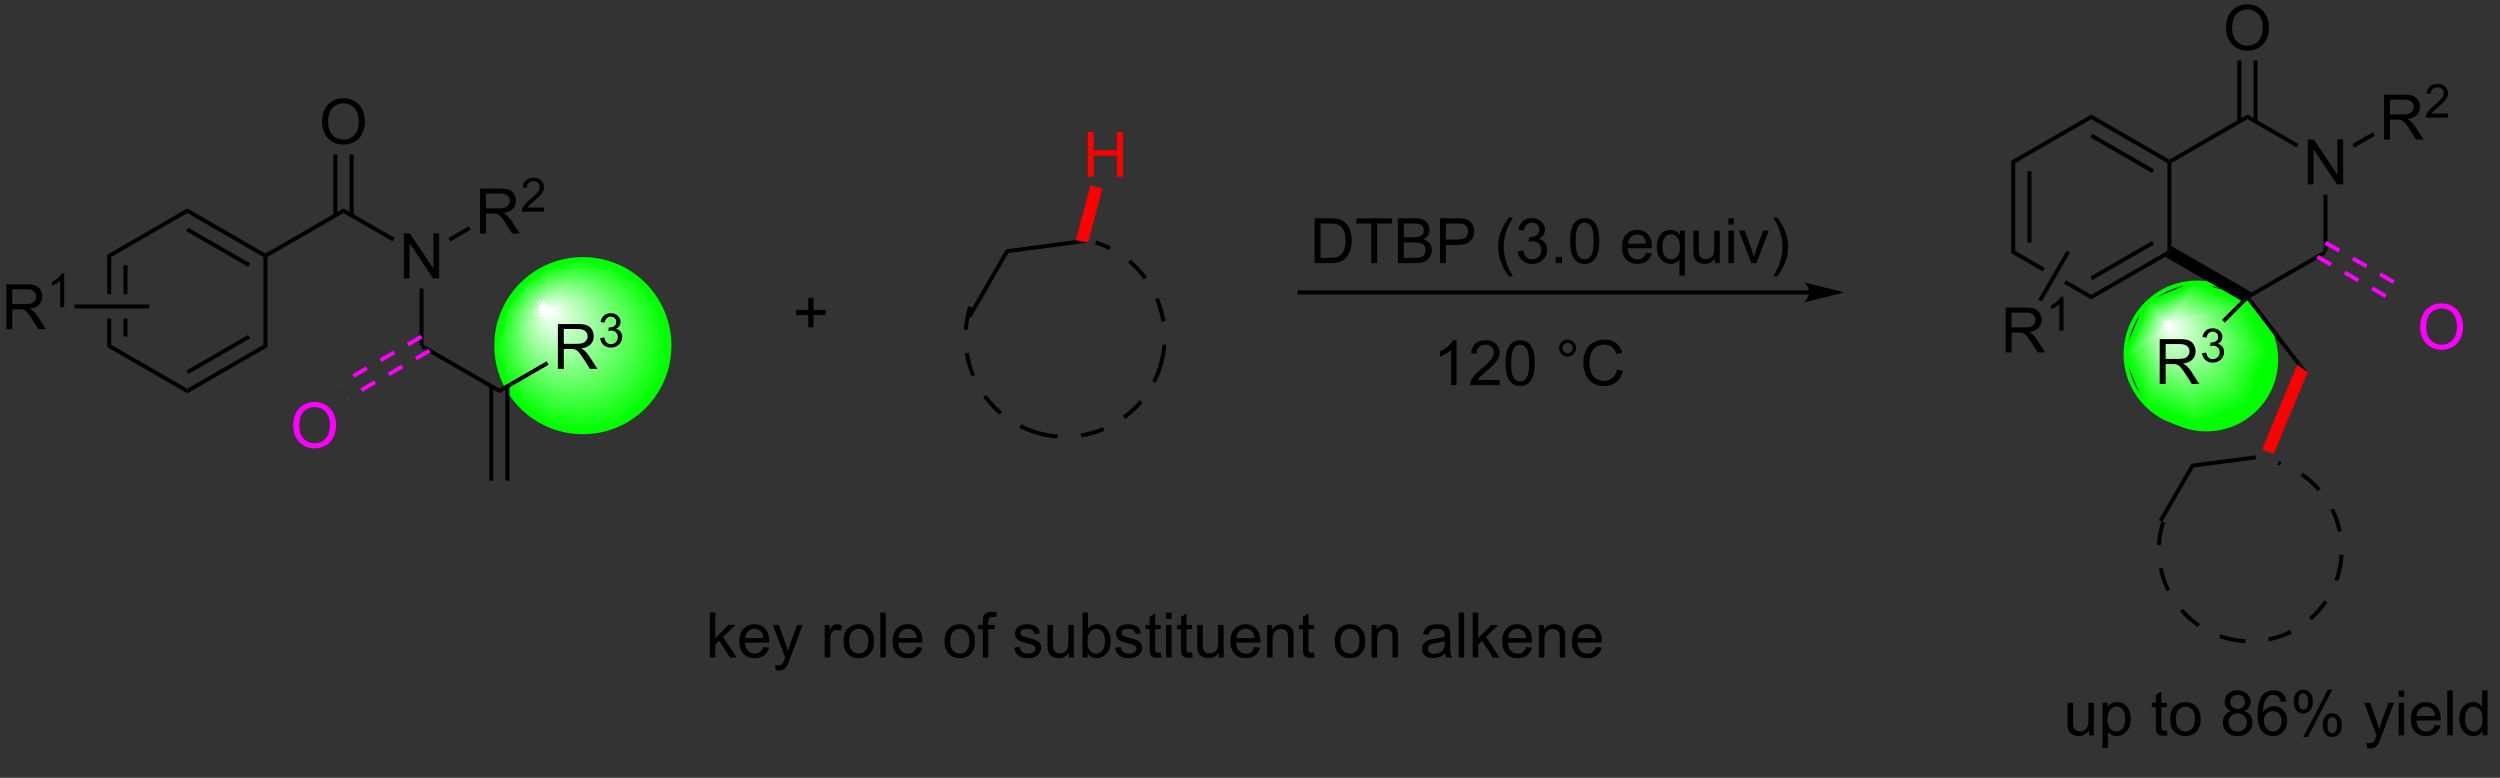 <?xml version="1.0" encoding="UTF-8"?>
<!DOCTYPE svg PUBLIC '-//W3C//DTD SVG 1.0//EN'
          'http://www.w3.org/TR/2001/REC-SVG-20010904/DTD/svg10.dtd'>
<svg stroke-dasharray="none" shape-rendering="auto" xmlns="http://www.w3.org/2000/svg" font-family="'Dialog'" text-rendering="auto" width="90" fill-opacity="1" color-interpolation="auto" color-rendering="auto" preserveAspectRatio="xMidYMid meet" font-size="12px" viewBox="0 0 90 28" fill="black" xmlns:xlink="http://www.w3.org/1999/xlink" stroke="black" image-rendering="auto" stroke-miterlimit="10" stroke-linecap="square" stroke-linejoin="miter" font-style="normal" stroke-width="1" height="28" stroke-dashoffset="0" font-weight="normal" stroke-opacity="1"
><rect x="0" y="0" width="90" height="28" fill="#333333" stroke="none"/><!--Generated by the Batik Graphics2D SVG Generator--><defs id="genericDefs"
  /><g
  ><defs id="defs1"
    ><linearGradient x1="385.038" x2="381.049" gradientUnits="userSpaceOnUse" y1="332.124" y2="341.753" id="gradient1" color-interpolation="sRGB" spreadMethod="pad"
      ><stop stop-color="white" offset="0%"
        /><stop stop-color="lime" offset="100%"
      /></linearGradient
      ><linearGradient x1="385.038" x2="381.049" gradientUnits="userSpaceOnUse" y1="332.124" y2="341.753" id="gradient2" color-interpolation="sRGB" spreadMethod="pad"
      ><stop stop-color="white" offset="0%"
        /><stop stop-color="lime" offset="100%"
      /></linearGradient
      ><linearGradient x1="385.038" x2="379.065" gradientUnits="userSpaceOnUse" y1="332.124" y2="334.599" id="gradient3" color-interpolation="sRGB" spreadMethod="pad"
      ><stop stop-color="white" offset="0%"
        /><stop stop-color="lime" offset="100%"
      /></linearGradient
      ><linearGradient x1="385.038" x2="379.065" gradientUnits="userSpaceOnUse" y1="332.124" y2="334.599" id="gradient4" color-interpolation="sRGB" spreadMethod="pad"
      ><stop stop-color="white" offset="0%"
        /><stop stop-color="lime" offset="100%"
      /></linearGradient
      ><linearGradient x1="385.038" x2="381.65" gradientUnits="userSpaceOnUse" y1="332.124" y2="330.721" id="gradient5" color-interpolation="sRGB" spreadMethod="pad"
      ><stop stop-color="white" offset="0%"
        /><stop stop-color="lime" offset="100%"
      /></linearGradient
      ><linearGradient x1="385.038" x2="381.65" gradientUnits="userSpaceOnUse" y1="332.124" y2="330.721" id="gradient6" color-interpolation="sRGB" spreadMethod="pad"
      ><stop stop-color="white" offset="0%"
        /><stop stop-color="lime" offset="100%"
      /></linearGradient
      ><linearGradient x1="385.038" x2="383.634" gradientUnits="userSpaceOnUse" y1="332.124" y2="328.736" id="gradient7" color-interpolation="sRGB" spreadMethod="pad"
      ><stop stop-color="white" offset="0%"
        /><stop stop-color="lime" offset="100%"
      /></linearGradient
      ><linearGradient x1="385.038" x2="383.634" gradientUnits="userSpaceOnUse" y1="332.124" y2="328.736" id="gradient8" color-interpolation="sRGB" spreadMethod="pad"
      ><stop stop-color="white" offset="0%"
        /><stop stop-color="lime" offset="100%"
      /></linearGradient
      ><linearGradient x1="385.038" x2="387.512" gradientUnits="userSpaceOnUse" y1="332.124" y2="326.151" id="gradient9" color-interpolation="sRGB" spreadMethod="pad"
      ><stop stop-color="white" offset="0%"
        /><stop stop-color="lime" offset="100%"
      /></linearGradient
      ><linearGradient x1="385.038" x2="387.512" gradientUnits="userSpaceOnUse" y1="332.124" y2="326.151" id="gradient10" color-interpolation="sRGB" spreadMethod="pad"
      ><stop stop-color="white" offset="0%"
        /><stop stop-color="lime" offset="100%"
      /></linearGradient
      ><linearGradient x1="385.038" x2="394.667" gradientUnits="userSpaceOnUse" y1="332.124" y2="328.136" id="gradient11" color-interpolation="sRGB" spreadMethod="pad"
      ><stop stop-color="white" offset="0%"
        /><stop stop-color="lime" offset="100%"
      /></linearGradient
      ><linearGradient x1="385.038" x2="394.667" gradientUnits="userSpaceOnUse" y1="332.124" y2="328.136" id="gradient12" color-interpolation="sRGB" spreadMethod="pad"
      ><stop stop-color="white" offset="0%"
        /><stop stop-color="lime" offset="100%"
      /></linearGradient
      ><linearGradient x1="385.038" x2="397.252" gradientUnits="userSpaceOnUse" y1="332.124" y2="337.184" id="gradient13" color-interpolation="sRGB" spreadMethod="pad"
      ><stop stop-color="white" offset="0%"
        /><stop stop-color="lime" offset="100%"
      /></linearGradient
      ><linearGradient x1="385.038" x2="397.252" gradientUnits="userSpaceOnUse" y1="332.124" y2="337.184" id="gradient14" color-interpolation="sRGB" spreadMethod="pad"
      ><stop stop-color="white" offset="0%"
        /><stop stop-color="lime" offset="100%"
      /></linearGradient
      ><linearGradient x1="385.038" x2="390.097" gradientUnits="userSpaceOnUse" y1="332.124" y2="344.338" id="gradient15" color-interpolation="sRGB" spreadMethod="pad"
      ><stop stop-color="white" offset="0%"
        /><stop stop-color="lime" offset="100%"
      /></linearGradient
      ><linearGradient x1="385.038" x2="390.097" gradientUnits="userSpaceOnUse" y1="332.124" y2="344.338" id="gradient16" color-interpolation="sRGB" spreadMethod="pad"
      ><stop stop-color="white" offset="0%"
        /><stop stop-color="lime" offset="100%"
      /></linearGradient
      ><linearGradient x1="178.19" x2="175.361" gradientUnits="userSpaceOnUse" y1="330.274" y2="344.283" id="gradient17" color-interpolation="sRGB" spreadMethod="pad"
      ><stop stop-color="white" offset="0%"
        /><stop stop-color="lime" offset="100%"
      /></linearGradient
      ><linearGradient x1="178.19" x2="175.361" gradientUnits="userSpaceOnUse" y1="330.274" y2="344.283" id="gradient18" color-interpolation="sRGB" spreadMethod="pad"
      ><stop stop-color="white" offset="0%"
        /><stop stop-color="lime" offset="100%"
      /></linearGradient
      ><linearGradient x1="178.19" x2="171.458" gradientUnits="userSpaceOnUse" y1="330.274" y2="340.259" id="gradient19" color-interpolation="sRGB" spreadMethod="pad"
      ><stop stop-color="white" offset="0%"
        /><stop stop-color="lime" offset="100%"
      /></linearGradient
      ><linearGradient x1="178.19" x2="171.458" gradientUnits="userSpaceOnUse" y1="330.274" y2="340.259" id="gradient20" color-interpolation="sRGB" spreadMethod="pad"
      ><stop stop-color="white" offset="0%"
        /><stop stop-color="lime" offset="100%"
      /></linearGradient
      ><linearGradient x1="178.19" x2="170.185" gradientUnits="userSpaceOnUse" y1="330.274" y2="335.671" id="gradient21" color-interpolation="sRGB" spreadMethod="pad"
      ><stop stop-color="white" offset="0%"
        /><stop stop-color="lime" offset="100%"
      /></linearGradient
      ><linearGradient x1="178.19" x2="170.185" gradientUnits="userSpaceOnUse" y1="330.274" y2="335.671" id="gradient22" color-interpolation="sRGB" spreadMethod="pad"
      ><stop stop-color="white" offset="0%"
        /><stop stop-color="lime" offset="100%"
      /></linearGradient
      ><linearGradient x1="178.19" x2="170.961" gradientUnits="userSpaceOnUse" y1="330.274" y2="331.734" id="gradient23" color-interpolation="sRGB" spreadMethod="pad"
      ><stop stop-color="white" offset="0%"
        /><stop stop-color="lime" offset="100%"
      /></linearGradient
      ><linearGradient x1="178.19" x2="170.961" gradientUnits="userSpaceOnUse" y1="330.274" y2="331.734" id="gradient24" color-interpolation="sRGB" spreadMethod="pad"
      ><stop stop-color="white" offset="0%"
        /><stop stop-color="lime" offset="100%"
      /></linearGradient
      ><linearGradient x1="178.19" x2="172.676" gradientUnits="userSpaceOnUse" y1="330.274" y2="329.161" id="gradient25" color-interpolation="sRGB" spreadMethod="pad"
      ><stop stop-color="white" offset="0%"
        /><stop stop-color="lime" offset="100%"
      /></linearGradient
      ><linearGradient x1="178.19" x2="172.676" gradientUnits="userSpaceOnUse" y1="330.274" y2="329.161" id="gradient26" color-interpolation="sRGB" spreadMethod="pad"
      ><stop stop-color="white" offset="0%"
        /><stop stop-color="lime" offset="100%"
      /></linearGradient
      ><linearGradient x1="178.19" x2="174.283" gradientUnits="userSpaceOnUse" y1="330.274" y2="327.641" id="gradient27" color-interpolation="sRGB" spreadMethod="pad"
      ><stop stop-color="white" offset="0%"
        /><stop stop-color="lime" offset="100%"
      /></linearGradient
      ><linearGradient x1="178.19" x2="174.283" gradientUnits="userSpaceOnUse" y1="330.274" y2="327.641" id="gradient28" color-interpolation="sRGB" spreadMethod="pad"
      ><stop stop-color="white" offset="0%"
        /><stop stop-color="lime" offset="100%"
      /></linearGradient
      ><linearGradient x1="178.19" x2="175.556" gradientUnits="userSpaceOnUse" y1="330.274" y2="326.368" id="gradient29" color-interpolation="sRGB" spreadMethod="pad"
      ><stop stop-color="white" offset="0%"
        /><stop stop-color="lime" offset="100%"
      /></linearGradient
      ><linearGradient x1="178.19" x2="175.556" gradientUnits="userSpaceOnUse" y1="330.274" y2="326.368" id="gradient30" color-interpolation="sRGB" spreadMethod="pad"
      ><stop stop-color="white" offset="0%"
        /><stop stop-color="lime" offset="100%"
      /></linearGradient
      ><linearGradient x1="178.19" x2="177.077" gradientUnits="userSpaceOnUse" y1="330.274" y2="324.761" id="gradient31" color-interpolation="sRGB" spreadMethod="pad"
      ><stop stop-color="white" offset="0%"
        /><stop stop-color="lime" offset="100%"
      /></linearGradient
      ><linearGradient x1="178.19" x2="177.077" gradientUnits="userSpaceOnUse" y1="330.274" y2="324.761" id="gradient32" color-interpolation="sRGB" spreadMethod="pad"
      ><stop stop-color="white" offset="0%"
        /><stop stop-color="lime" offset="100%"
      /></linearGradient
      ><linearGradient x1="178.19" x2="179.649" gradientUnits="userSpaceOnUse" y1="330.274" y2="323.046" id="gradient33" color-interpolation="sRGB" spreadMethod="pad"
      ><stop stop-color="white" offset="0%"
        /><stop stop-color="lime" offset="100%"
      /></linearGradient
      ><linearGradient x1="178.19" x2="179.649" gradientUnits="userSpaceOnUse" y1="330.274" y2="323.046" id="gradient34" color-interpolation="sRGB" spreadMethod="pad"
      ><stop stop-color="white" offset="0%"
        /><stop stop-color="lime" offset="100%"
      /></linearGradient
      ><linearGradient x1="178.19" x2="183.586" gradientUnits="userSpaceOnUse" y1="330.274" y2="322.27" id="gradient35" color-interpolation="sRGB" spreadMethod="pad"
      ><stop stop-color="white" offset="0%"
        /><stop stop-color="lime" offset="100%"
      /></linearGradient
      ><linearGradient x1="178.19" x2="183.586" gradientUnits="userSpaceOnUse" y1="330.274" y2="322.27" id="gradient36" color-interpolation="sRGB" spreadMethod="pad"
      ><stop stop-color="white" offset="0%"
        /><stop stop-color="lime" offset="100%"
      /></linearGradient
      ><linearGradient x1="178.19" x2="188.174" gradientUnits="userSpaceOnUse" y1="330.274" y2="323.543" id="gradient37" color-interpolation="sRGB" spreadMethod="pad"
      ><stop stop-color="white" offset="0%"
        /><stop stop-color="lime" offset="100%"
      /></linearGradient
      ><linearGradient x1="178.19" x2="188.174" gradientUnits="userSpaceOnUse" y1="330.274" y2="323.543" id="gradient38" color-interpolation="sRGB" spreadMethod="pad"
      ><stop stop-color="white" offset="0%"
        /><stop stop-color="lime" offset="100%"
      /></linearGradient
      ><linearGradient x1="178.19" x2="192.198" gradientUnits="userSpaceOnUse" y1="330.274" y2="327.446" id="gradient39" color-interpolation="sRGB" spreadMethod="pad"
      ><stop stop-color="white" offset="0%"
        /><stop stop-color="lime" offset="100%"
      /></linearGradient
      ><linearGradient x1="178.19" x2="192.198" gradientUnits="userSpaceOnUse" y1="330.274" y2="327.446" id="gradient40" color-interpolation="sRGB" spreadMethod="pad"
      ><stop stop-color="white" offset="0%"
        /><stop stop-color="lime" offset="100%"
      /></linearGradient
      ><linearGradient x1="178.19" x2="193.913" gradientUnits="userSpaceOnUse" y1="330.274" y2="333.449" id="gradient41" color-interpolation="sRGB" spreadMethod="pad"
      ><stop stop-color="white" offset="0%"
        /><stop stop-color="lime" offset="100%"
      /></linearGradient
      ><linearGradient x1="178.19" x2="193.913" gradientUnits="userSpaceOnUse" y1="330.274" y2="333.449" id="gradient42" color-interpolation="sRGB" spreadMethod="pad"
      ><stop stop-color="white" offset="0%"
        /><stop stop-color="lime" offset="100%"
      /></linearGradient
      ><linearGradient x1="178.19" x2="192.272" gradientUnits="userSpaceOnUse" y1="330.274" y2="339.769" id="gradient43" color-interpolation="sRGB" spreadMethod="pad"
      ><stop stop-color="white" offset="0%"
        /><stop stop-color="lime" offset="100%"
      /></linearGradient
      ><linearGradient x1="178.19" x2="192.272" gradientUnits="userSpaceOnUse" y1="330.274" y2="339.769" id="gradient44" color-interpolation="sRGB" spreadMethod="pad"
      ><stop stop-color="white" offset="0%"
        /><stop stop-color="lime" offset="100%"
      /></linearGradient
      ><linearGradient x1="178.19" x2="187.684" gradientUnits="userSpaceOnUse" y1="330.274" y2="344.357" id="gradient45" color-interpolation="sRGB" spreadMethod="pad"
      ><stop stop-color="white" offset="0%"
        /><stop stop-color="lime" offset="100%"
      /></linearGradient
      ><linearGradient x1="178.19" x2="187.684" gradientUnits="userSpaceOnUse" y1="330.274" y2="344.357" id="gradient46" color-interpolation="sRGB" spreadMethod="pad"
      ><stop stop-color="white" offset="0%"
        /><stop stop-color="lime" offset="100%"
      /></linearGradient
      ><linearGradient x1="178.19" x2="181.364" gradientUnits="userSpaceOnUse" y1="330.274" y2="345.998" id="gradient47" color-interpolation="sRGB" spreadMethod="pad"
      ><stop stop-color="white" offset="0%"
        /><stop stop-color="lime" offset="100%"
      /></linearGradient
      ><linearGradient x1="178.19" x2="181.364" gradientUnits="userSpaceOnUse" y1="330.274" y2="345.998" id="gradient48" color-interpolation="sRGB" spreadMethod="pad"
      ><stop stop-color="white" offset="0%"
        /><stop stop-color="lime" offset="100%"
      /></linearGradient
      ><clipPath clipPathUnits="userSpaceOnUse" id="clipPath1"
      ><path d="M2.992 1.598 L330.795 1.598 L330.795 101.317 L2.992 101.317 L2.992 1.598 Z"
      /></clipPath
      ><clipPath clipPathUnits="userSpaceOnUse" id="clipPath2"
      ><path d="M108.046 290.151 L108.046 387.098 L426.734 387.098 L426.734 290.151 Z"
      /></clipPath
      ><clipPath clipPathUnits="userSpaceOnUse" id="clipPath3"
      ><path d="M388.693 326.641 C383.646 326.641 379.554 330.733 379.554 335.78 C379.554 340.828 383.646 344.92 388.693 344.92 C393.741 344.92 397.833 340.828 397.833 335.78 C397.833 330.733 393.741 326.641 388.693 326.641 Z"
      /></clipPath
      ><clipPath clipPathUnits="userSpaceOnUse" id="clipPath4"
      ><path d="M182.61 323.644 C176.507 323.644 171.559 328.591 171.559 334.695 C171.559 340.798 176.507 345.746 182.61 345.746 C188.714 345.746 193.661 340.798 193.661 334.695 C193.661 328.591 188.714 323.644 182.61 323.644 Z"
      /></clipPath
    ></defs
    ><g fill="lime" transform="translate(-0,0) scale(0.275,0.275) translate(-2.992,-1.598) matrix(1.029,0,0,1.029,-108.144,-296.851)" stroke="lime"
    ><path d="M388.693 344.92 C383.646 344.92 379.554 340.828 379.554 335.78 C379.554 330.733 383.646 326.641 388.693 326.641 C393.741 326.641 397.833 330.733 397.833 335.78 C397.833 340.828 393.741 344.92 388.693 344.92" stroke="none" clip-path="url(#clipPath3)"
    /></g
    ><g fill="url(#gradient1)" transform="matrix(0.282,0,0,0.282,-30.513,-81.941)" stroke="url(#gradient1)"
    ><path d="M385.038 332.124 L388.693 344.92 L382.231 342.243 Z" stroke="none" clip-path="url(#clipPath3)"
    /></g
    ><g fill="url(#gradient2)" stroke-width="0.51" transform="matrix(0.282,0,0,0.282,-30.513,-81.941)" stroke="url(#gradient2)"
    ><path fill="none" d="M385.038 332.124 L388.693 344.92 L382.231 342.243 Z" clip-path="url(#clipPath3)"
    /></g
    ><g fill="url(#gradient3)" transform="matrix(0.282,0,0,0.282,-30.513,-81.941)" stroke="url(#gradient3)"
    ><path d="M385.038 332.124 L382.231 342.243 L379.554 335.78 Z" stroke="none" clip-path="url(#clipPath3)"
    /></g
    ><g fill="url(#gradient4)" stroke-width="0.51" transform="matrix(0.282,0,0,0.282,-30.513,-81.941)" stroke="url(#gradient4)"
    ><path fill="none" d="M385.038 332.124 L382.231 342.243 L379.554 335.78 Z" clip-path="url(#clipPath3)"
    /></g
    ><g fill="url(#gradient5)" transform="matrix(0.282,0,0,0.282,-30.513,-81.941)" stroke="url(#gradient5)"
    ><path d="M385.038 332.124 L379.554 335.78 L382.231 329.318 Z" stroke="none" clip-path="url(#clipPath3)"
    /></g
    ><g fill="url(#gradient6)" stroke-width="0.51" transform="matrix(0.282,0,0,0.282,-30.513,-81.941)" stroke="url(#gradient6)"
    ><path fill="none" d="M385.038 332.124 L379.554 335.78 L382.231 329.318 Z" clip-path="url(#clipPath3)"
    /></g
    ><g fill="url(#gradient7)" transform="matrix(0.282,0,0,0.282,-30.513,-81.941)" stroke="url(#gradient7)"
    ><path d="M385.038 332.124 L382.231 329.318 L388.693 326.641 Z" stroke="none" clip-path="url(#clipPath3)"
    /></g
    ><g fill="url(#gradient8)" stroke-width="0.51" transform="matrix(0.282,0,0,0.282,-30.513,-81.941)" stroke="url(#gradient8)"
    ><path fill="none" d="M385.038 332.124 L382.231 329.318 L388.693 326.641 Z" clip-path="url(#clipPath3)"
    /></g
    ><g fill="url(#gradient9)" transform="matrix(0.282,0,0,0.282,-30.513,-81.941)" stroke="url(#gradient9)"
    ><path d="M385.038 332.124 L388.693 326.641 L395.156 329.318 Z" stroke="none" clip-path="url(#clipPath3)"
    /></g
    ><g fill="url(#gradient10)" stroke-width="0.51" transform="matrix(0.282,0,0,0.282,-30.513,-81.941)" stroke="url(#gradient10)"
    ><path fill="none" d="M385.038 332.124 L388.693 326.641 L395.156 329.318 Z" clip-path="url(#clipPath3)"
    /></g
    ><g fill="url(#gradient11)" transform="matrix(0.282,0,0,0.282,-30.513,-81.941)" stroke="url(#gradient11)"
    ><path d="M385.038 332.124 L395.156 329.318 L397.833 335.78 Z" stroke="none" clip-path="url(#clipPath3)"
    /></g
    ><g fill="url(#gradient12)" stroke-width="0.51" transform="matrix(0.282,0,0,0.282,-30.513,-81.941)" stroke="url(#gradient12)"
    ><path fill="none" d="M385.038 332.124 L395.156 329.318 L397.833 335.78 Z" clip-path="url(#clipPath3)"
    /></g
    ><g fill="url(#gradient13)" transform="matrix(0.282,0,0,0.282,-30.513,-81.941)" stroke="url(#gradient13)"
    ><path d="M385.038 332.124 L397.833 335.78 L395.156 342.243 Z" stroke="none" clip-path="url(#clipPath3)"
    /></g
    ><g fill="url(#gradient14)" stroke-width="0.51" transform="matrix(0.282,0,0,0.282,-30.513,-81.941)" stroke="url(#gradient14)"
    ><path fill="none" d="M385.038 332.124 L397.833 335.78 L395.156 342.243 Z" clip-path="url(#clipPath3)"
    /></g
    ><g fill="url(#gradient15)" transform="matrix(0.282,0,0,0.282,-30.513,-81.941)" stroke="url(#gradient15)"
    ><path d="M385.038 332.124 L395.156 342.243 L388.693 344.92 Z" stroke="none" clip-path="url(#clipPath3)"
    /></g
    ><g fill="url(#gradient16)" stroke-width="0.51" transform="matrix(0.282,0,0,0.282,-30.513,-81.941)" stroke="url(#gradient16)"
    ><path fill="none" d="M385.038 332.124 L395.156 342.243 L388.693 344.92 Z" clip-path="url(#clipPath3)"
    /></g
    ><g fill="lime" stroke-width="0.51" transform="matrix(0.282,0,0,0.282,-30.513,-81.941)" stroke="lime"
    ><path fill="none" d="M388.693 344.92 C383.646 344.92 379.554 340.828 379.554 335.78 C379.554 330.733 383.646 326.641 388.693 326.641 C393.741 326.641 397.833 330.733 397.833 335.78 C397.833 340.828 393.741 344.92 388.693 344.92" clip-path="url(#clipPath2)"
    /></g
    ><g fill="lime" transform="matrix(0.282,0,0,0.282,-30.513,-81.941)" stroke="lime"
    ><path d="M182.61 345.746 C176.507 345.746 171.559 340.798 171.559 334.695 C171.559 328.591 176.507 323.644 182.61 323.644 C188.714 323.644 193.661 328.591 193.661 334.695 C193.661 340.798 188.714 345.746 182.61 345.746" stroke="none" clip-path="url(#clipPath4)"
    /></g
    ><g fill="url(#gradient17)" transform="matrix(0.282,0,0,0.282,-30.513,-81.941)" stroke="url(#gradient17)"
    ><path d="M178.19 330.274 L182.61 345.746 L178.309 344.878 Z" stroke="none" clip-path="url(#clipPath4)"
    /></g
    ><g fill="url(#gradient18)" stroke-width="0.51" transform="matrix(0.282,0,0,0.282,-30.513,-81.941)" stroke="url(#gradient18)"
    ><path fill="none" d="M178.19 330.274 L182.61 345.746 L178.309 344.878 Z" clip-path="url(#clipPath4)"
    /></g
    ><g fill="url(#gradient19)" transform="matrix(0.282,0,0,0.282,-30.513,-81.941)" stroke="url(#gradient19)"
    ><path d="M178.19 330.274 L178.309 344.878 L174.796 342.51 Z" stroke="none" clip-path="url(#clipPath4)"
    /></g
    ><g fill="url(#gradient20)" stroke-width="0.51" transform="matrix(0.282,0,0,0.282,-30.513,-81.941)" stroke="url(#gradient20)"
    ><path fill="none" d="M178.19 330.274 L178.309 344.878 L174.796 342.51 Z" clip-path="url(#clipPath4)"
    /></g
    ><g fill="url(#gradient21)" transform="matrix(0.282,0,0,0.282,-30.513,-81.941)" stroke="url(#gradient21)"
    ><path d="M178.19 330.274 L174.796 342.51 L172.427 338.997 Z" stroke="none" clip-path="url(#clipPath4)"
    /></g
    ><g fill="url(#gradient22)" stroke-width="0.51" transform="matrix(0.282,0,0,0.282,-30.513,-81.941)" stroke="url(#gradient22)"
    ><path fill="none" d="M178.19 330.274 L174.796 342.51 L172.427 338.997 Z" clip-path="url(#clipPath4)"
    /></g
    ><g fill="url(#gradient23)" transform="matrix(0.282,0,0,0.282,-30.513,-81.941)" stroke="url(#gradient23)"
    ><path d="M178.19 330.274 L172.427 338.997 L171.559 334.695 Z" stroke="none" clip-path="url(#clipPath4)"
    /></g
    ><g fill="url(#gradient24)" stroke-width="0.51" transform="matrix(0.282,0,0,0.282,-30.513,-81.941)" stroke="url(#gradient24)"
    ><path fill="none" d="M178.19 330.274 L172.427 338.997 L171.559 334.695 Z" clip-path="url(#clipPath4)"
    /></g
    ><g fill="url(#gradient25)" transform="matrix(0.282,0,0,0.282,-30.513,-81.941)" stroke="url(#gradient25)"
    ><path d="M178.19 330.274 L171.559 334.695 L172.427 330.393 Z" stroke="none" clip-path="url(#clipPath4)"
    /></g
    ><g fill="url(#gradient26)" stroke-width="0.51" transform="matrix(0.282,0,0,0.282,-30.513,-81.941)" stroke="url(#gradient26)"
    ><path fill="none" d="M178.19 330.274 L171.559 334.695 L172.427 330.393 Z" clip-path="url(#clipPath4)"
    /></g
    ><g fill="url(#gradient27)" transform="matrix(0.282,0,0,0.282,-30.513,-81.941)" stroke="url(#gradient27)"
    ><path d="M178.19 330.274 L172.427 330.393 L174.796 326.88 Z" stroke="none" clip-path="url(#clipPath4)"
    /></g
    ><g fill="url(#gradient28)" stroke-width="0.51" transform="matrix(0.282,0,0,0.282,-30.513,-81.941)" stroke="url(#gradient28)"
    ><path fill="none" d="M178.19 330.274 L172.427 330.393 L174.796 326.88 Z" clip-path="url(#clipPath4)"
    /></g
    ><g fill="url(#gradient29)" transform="matrix(0.282,0,0,0.282,-30.513,-81.941)" stroke="url(#gradient29)"
    ><path d="M178.19 330.274 L174.796 326.88 L178.309 324.512 Z" stroke="none" clip-path="url(#clipPath4)"
    /></g
    ><g fill="url(#gradient30)" stroke-width="0.51" transform="matrix(0.282,0,0,0.282,-30.513,-81.941)" stroke="url(#gradient30)"
    ><path fill="none" d="M178.19 330.274 L174.796 326.88 L178.309 324.512 Z" clip-path="url(#clipPath4)"
    /></g
    ><g fill="url(#gradient31)" transform="matrix(0.282,0,0,0.282,-30.513,-81.941)" stroke="url(#gradient31)"
    ><path d="M178.19 330.274 L178.309 324.512 L182.61 323.644 Z" stroke="none" clip-path="url(#clipPath4)"
    /></g
    ><g fill="url(#gradient32)" stroke-width="0.51" transform="matrix(0.282,0,0,0.282,-30.513,-81.941)" stroke="url(#gradient32)"
    ><path fill="none" d="M178.19 330.274 L178.309 324.512 L182.61 323.644 Z" clip-path="url(#clipPath4)"
    /></g
    ><g fill="url(#gradient33)" transform="matrix(0.282,0,0,0.282,-30.513,-81.941)" stroke="url(#gradient33)"
    ><path d="M178.19 330.274 L182.61 323.644 L186.912 324.512 Z" stroke="none" clip-path="url(#clipPath4)"
    /></g
    ><g fill="url(#gradient34)" stroke-width="0.51" transform="matrix(0.282,0,0,0.282,-30.513,-81.941)" stroke="url(#gradient34)"
    ><path fill="none" d="M178.19 330.274 L182.61 323.644 L186.912 324.512 Z" clip-path="url(#clipPath4)"
    /></g
    ><g fill="url(#gradient35)" transform="matrix(0.282,0,0,0.282,-30.513,-81.941)" stroke="url(#gradient35)"
    ><path d="M178.19 330.274 L186.912 324.512 L190.425 326.88 Z" stroke="none" clip-path="url(#clipPath4)"
    /></g
    ><g fill="url(#gradient36)" stroke-width="0.51" transform="matrix(0.282,0,0,0.282,-30.513,-81.941)" stroke="url(#gradient36)"
    ><path fill="none" d="M178.19 330.274 L186.912 324.512 L190.425 326.88 Z" clip-path="url(#clipPath4)"
    /></g
    ><g fill="url(#gradient37)" transform="matrix(0.282,0,0,0.282,-30.513,-81.941)" stroke="url(#gradient37)"
    ><path d="M178.19 330.274 L190.425 326.88 L192.793 330.393 Z" stroke="none" clip-path="url(#clipPath4)"
    /></g
    ><g fill="url(#gradient38)" stroke-width="0.51" transform="matrix(0.282,0,0,0.282,-30.513,-81.941)" stroke="url(#gradient38)"
    ><path fill="none" d="M178.19 330.274 L190.425 326.88 L192.793 330.393 Z" clip-path="url(#clipPath4)"
    /></g
    ><g fill="url(#gradient39)" transform="matrix(0.282,0,0,0.282,-30.513,-81.941)" stroke="url(#gradient39)"
    ><path d="M178.19 330.274 L192.793 330.393 L193.661 334.695 Z" stroke="none" clip-path="url(#clipPath4)"
    /></g
    ><g fill="url(#gradient40)" stroke-width="0.51" transform="matrix(0.282,0,0,0.282,-30.513,-81.941)" stroke="url(#gradient40)"
    ><path fill="none" d="M178.19 330.274 L192.793 330.393 L193.661 334.695 Z" clip-path="url(#clipPath4)"
    /></g
    ><g fill="url(#gradient41)" transform="matrix(0.282,0,0,0.282,-30.513,-81.941)" stroke="url(#gradient41)"
    ><path d="M178.19 330.274 L193.661 334.695 L192.793 338.997 Z" stroke="none" clip-path="url(#clipPath4)"
    /></g
    ><g fill="url(#gradient42)" stroke-width="0.51" transform="matrix(0.282,0,0,0.282,-30.513,-81.941)" stroke="url(#gradient42)"
    ><path fill="none" d="M178.19 330.274 L193.661 334.695 L192.793 338.997 Z" clip-path="url(#clipPath4)"
    /></g
    ><g fill="url(#gradient43)" transform="matrix(0.282,0,0,0.282,-30.513,-81.941)" stroke="url(#gradient43)"
    ><path d="M178.19 330.274 L192.793 338.997 L190.425 342.51 Z" stroke="none" clip-path="url(#clipPath4)"
    /></g
    ><g fill="url(#gradient44)" stroke-width="0.51" transform="matrix(0.282,0,0,0.282,-30.513,-81.941)" stroke="url(#gradient44)"
    ><path fill="none" d="M178.19 330.274 L192.793 338.997 L190.425 342.51 Z" clip-path="url(#clipPath4)"
    /></g
    ><g fill="url(#gradient45)" transform="matrix(0.282,0,0,0.282,-30.513,-81.941)" stroke="url(#gradient45)"
    ><path d="M178.19 330.274 L190.425 342.51 L186.912 344.878 Z" stroke="none" clip-path="url(#clipPath4)"
    /></g
    ><g fill="url(#gradient46)" stroke-width="0.51" transform="matrix(0.282,0,0,0.282,-30.513,-81.941)" stroke="url(#gradient46)"
    ><path fill="none" d="M178.19 330.274 L190.425 342.51 L186.912 344.878 Z" clip-path="url(#clipPath4)"
    /></g
    ><g fill="url(#gradient47)" transform="matrix(0.282,0,0,0.282,-30.513,-81.941)" stroke="url(#gradient47)"
    ><path d="M178.19 330.274 L186.912 344.878 L182.61 345.746 Z" stroke="none" clip-path="url(#clipPath4)"
    /></g
    ><g fill="url(#gradient48)" stroke-width="0.51" transform="matrix(0.282,0,0,0.282,-30.513,-81.941)" stroke="url(#gradient48)"
    ><path fill="none" d="M178.19 330.274 L186.912 344.878 L182.61 345.746 Z" clip-path="url(#clipPath4)"
    /></g
    ><g fill="lime" stroke-width="0.51" transform="matrix(0.282,0,0,0.282,-30.513,-81.941)" stroke="lime"
    ><path fill="none" d="M182.61 345.746 C176.507 345.746 171.559 340.798 171.559 334.695 C171.559 328.591 176.507 323.644 182.61 323.644 C188.714 323.644 193.661 328.591 193.661 334.695 C193.661 340.798 188.714 345.746 182.61 345.746" clip-path="url(#clipPath2)"
    /></g
    ><g transform="matrix(0.282,0,0,0.282,-30.513,-81.941)"
    ><path d="M121.894 323.08 L121.894 328.136 L122.405 328.136 L122.405 323.375 L121.894 323.08 ZM123.966 324.424 L123.966 328.136 L124.476 328.136 L124.476 324.424 ZM123.966 331.254 L123.966 333.54 L124.476 333.54 L124.476 331.254 ZM121.894 331.254 L121.894 334.884 L122.405 334.589 L122.405 331.254 Z" stroke="none" clip-path="url(#clipPath2)"
    /></g
    ><g transform="matrix(0.282,0,0,0.282,-30.513,-81.941)"
    ><path d="M121.894 334.884 L122.405 334.589 L132.116 340.196 L132.116 340.785 Z" stroke="none" clip-path="url(#clipPath2)"
    /></g
    ><g transform="matrix(0.282,0,0,0.282,-30.513,-81.941)"
    ><path d="M132.116 340.785 L132.116 340.196 L141.828 334.589 L142.338 334.884 ZM132.244 338.32 L140.139 333.761 L139.884 333.319 L131.989 337.878 Z" stroke="none" clip-path="url(#clipPath2)"
    /></g
    ><g transform="matrix(0.282,0,0,0.282,-30.513,-81.941)"
    ><path d="M142.338 334.884 L141.828 334.589 L141.828 323.375 L142.083 323.228 L142.338 323.375 Z" stroke="none" clip-path="url(#clipPath2)"
    /></g
    ><g transform="matrix(0.282,0,0,0.282,-30.513,-81.941)"
    ><path d="M142.083 322.933 L142.083 323.228 L141.828 323.375 L132.116 317.768 L132.116 317.179 ZM140.139 324.203 L132.244 319.644 L131.989 320.086 L139.884 324.645 Z" stroke="none" clip-path="url(#clipPath2)"
    /></g
    ><g transform="matrix(0.282,0,0,0.282,-30.513,-81.941)"
    ><path d="M132.116 317.179 L132.116 317.768 L122.405 323.375 L121.894 323.08 Z" stroke="none" clip-path="url(#clipPath2)"
    /></g
    ><g transform="matrix(0.282,0,0,0.282,-30.513,-81.941)"
    ><path d="M142.338 323.375 L142.083 323.228 L142.083 322.933 L152.05 317.179 L152.05 317.768 Z" stroke="none" clip-path="url(#clipPath2)"
    /></g
    ><g transform="matrix(0.282,0,0,0.282,-30.513,-81.941)"
    ><path d="M159.751 326.103 L159.751 320.376 L160.53 320.376 L163.537 324.871 L163.537 320.376 L164.264 320.376 L164.264 326.103 L163.485 326.103 L160.478 321.603 L160.478 326.103 L159.751 326.103 Z" stroke="none" clip-path="url(#clipPath2)"
    /></g
    ><g transform="matrix(0.282,0,0,0.282,-30.513,-81.941)"
    ><path d="M152.05 317.768 L152.05 317.179 L158.575 320.946 L158.32 321.388 Z" stroke="none" clip-path="url(#clipPath2)"
    /></g
    ><g transform="matrix(0.282,0,0,0.282,-30.513,-81.941)"
    ><path d="M149.313 306.151 Q149.313 304.724 150.078 303.919 Q150.844 303.112 152.055 303.112 Q152.847 303.112 153.482 303.492 Q154.12 303.869 154.453 304.546 Q154.79 305.224 154.79 306.083 Q154.79 306.955 154.438 307.643 Q154.086 308.33 153.44 308.685 Q152.797 309.039 152.05 309.039 Q151.243 309.039 150.605 308.648 Q149.969 308.255 149.641 307.58 Q149.313 306.903 149.313 306.151 ZM150.094 306.161 Q150.094 307.197 150.649 307.794 Q151.206 308.388 152.047 308.388 Q152.901 308.388 153.453 307.786 Q154.008 307.185 154.008 306.08 Q154.008 305.38 153.771 304.859 Q153.534 304.338 153.078 304.052 Q152.625 303.763 152.058 303.763 Q151.253 303.763 150.672 304.317 Q150.094 304.869 150.094 306.161 Z" stroke="none" clip-path="url(#clipPath2)"
    /></g
    ><g transform="matrix(0.282,0,0,0.282,-30.513,-81.941)"
    ><path d="M153.341 318.071 L153.341 310.295 L152.831 310.295 L152.831 318.071 ZM151.269 318.071 L151.269 310.295 L150.759 310.295 L150.759 318.071 Z" stroke="none" clip-path="url(#clipPath2)"
    /></g
    ><g transform="matrix(0.282,0,0,0.282,-30.513,-81.941)"
    ><path d="M169.489 320.373 L169.489 314.647 L172.028 314.647 Q172.793 314.647 173.192 314.8 Q173.59 314.954 173.827 315.345 Q174.067 315.735 174.067 316.209 Q174.067 316.819 173.671 317.238 Q173.278 317.655 172.452 317.767 Q172.754 317.913 172.911 318.053 Q173.241 318.358 173.538 318.813 L174.536 320.373 L173.583 320.373 L172.825 319.181 Q172.491 318.665 172.275 318.392 Q172.062 318.118 171.892 318.009 Q171.723 317.899 171.546 317.858 Q171.418 317.829 171.124 317.829 L170.246 317.829 L170.246 320.373 L169.489 320.373 ZM170.246 317.173 L171.874 317.173 Q172.395 317.173 172.687 317.066 Q172.981 316.959 173.132 316.722 Q173.286 316.485 173.286 316.209 Q173.286 315.803 172.989 315.543 Q172.694 315.28 172.059 315.28 L170.246 315.28 L170.246 317.173 Z" stroke="none" clip-path="url(#clipPath2)"
    /></g
    ><g transform="matrix(0.282,0,0,0.282,-30.513,-81.941)"
    ><path d="M177.657 317.066 L177.657 317.573 L174.817 317.573 Q174.812 317.382 174.88 317.206 Q174.987 316.917 175.226 316.636 Q175.466 316.355 175.917 315.986 Q176.616 315.411 176.862 315.075 Q177.108 314.739 177.108 314.441 Q177.108 314.128 176.884 313.913 Q176.661 313.696 176.3 313.696 Q175.919 313.696 175.69 313.925 Q175.462 314.154 175.46 314.558 L174.917 314.503 Q174.974 313.896 175.337 313.579 Q175.7 313.261 176.312 313.261 Q176.931 313.261 177.29 313.605 Q177.651 313.946 177.651 314.452 Q177.651 314.71 177.546 314.96 Q177.44 315.208 177.194 315.484 Q176.95 315.759 176.382 316.239 Q175.907 316.638 175.773 316.78 Q175.638 316.923 175.55 317.066 L177.657 317.066 Z" stroke="none" clip-path="url(#clipPath2)"
    /></g
    ><g transform="matrix(0.282,0,0,0.282,-30.513,-81.941)"
    ><path d="M165.698 321.397 L165.443 320.955 L168.052 319.449 L168.307 319.89 Z" stroke="none" clip-path="url(#clipPath2)"
    /></g
    ><g transform="matrix(0.282,0,0,0.282,-30.513,-81.941)"
    ><path d="M161.762 327.407 L162.272 327.407 L162.272 334.589 L162.017 334.736 L161.762 334.589 Z" stroke="none" clip-path="url(#clipPath2)"
    /></g
    ><g transform="matrix(0.282,0,0,0.282,-30.513,-81.941)"
    ><path d="M364.955 311.092 L365.465 311.387 L365.465 322.601 L364.955 322.896 ZM367.027 312.435 L367.027 321.552 L367.537 321.552 L367.537 312.435 Z" stroke="none" clip-path="url(#clipPath2)"
    /></g
    ><g transform="matrix(0.282,0,0,0.282,-30.513,-81.941)"
    ><path d="M365.465 322.601 L364.955 322.896 L368.981 325.22 L368.981 325.22 L369.236 324.778 L369.236 324.778 L365.465 322.601 ZM371.936 326.337 L371.681 326.779 L375.177 328.797 L375.177 328.208 L371.936 326.337 Z" stroke="none" clip-path="url(#clipPath2)"
    /></g
    ><g transform="matrix(0.282,0,0,0.282,-30.513,-81.941)"
    ><path d="M375.177 328.797 L375.177 328.208 L384.889 322.601 L385.144 322.748 L384.605 323.354 ZM375.305 326.331 L383.2 321.773 L382.945 321.331 L375.049 325.889 Z" stroke="none" clip-path="url(#clipPath2)"
    /></g
    ><g transform="matrix(0.282,0,0,0.282,-30.513,-81.941)"
    ><path d="M385.399 321.979 L385.144 322.748 L384.889 322.601 L384.889 311.387 L385.144 311.24 L385.399 311.387 Z" stroke="none" clip-path="url(#clipPath2)"
    /></g
    ><g transform="matrix(0.282,0,0,0.282,-30.513,-81.941)"
    ><path d="M385.144 310.945 L385.144 311.24 L384.889 311.387 L375.177 305.78 L375.177 305.191 ZM383.2 312.215 L375.305 307.656 L375.049 308.098 L382.945 312.656 Z" stroke="none" clip-path="url(#clipPath2)"
    /></g
    ><g transform="matrix(0.282,0,0,0.282,-30.513,-81.941)"
    ><path d="M375.177 305.191 L375.177 305.78 L365.465 311.387 L364.955 311.092 Z" stroke="none" clip-path="url(#clipPath2)"
    /></g
    ><g transform="matrix(0.282,0,0,0.282,-30.513,-81.941)"
    ><path d="M385.399 311.387 L385.144 311.24 L385.144 310.945 L395.111 305.191 L395.111 305.78 Z" stroke="none" clip-path="url(#clipPath2)"
    /></g
    ><g transform="matrix(0.282,0,0,0.282,-30.513,-81.941)"
    ><path d="M402.812 314.115 L402.812 308.388 L403.59 308.388 L406.598 312.883 L406.598 308.388 L407.325 308.388 L407.325 314.115 L406.546 314.115 L403.538 309.615 L403.538 314.115 L402.812 314.115 Z" stroke="none" clip-path="url(#clipPath2)"
    /></g
    ><g transform="matrix(0.282,0,0,0.282,-30.513,-81.941)"
    ><path d="M395.111 305.78 L395.111 305.191 L401.635 308.958 L401.38 309.4 Z" stroke="none" clip-path="url(#clipPath2)"
    /></g
    ><g transform="matrix(0.282,0,0,0.282,-30.513,-81.941)"
    ><path d="M392.373 294.162 Q392.373 292.735 393.139 291.931 Q393.905 291.123 395.116 291.123 Q395.907 291.123 396.543 291.504 Q397.181 291.881 397.514 292.558 Q397.85 293.235 397.85 294.095 Q397.85 294.967 397.498 295.655 Q397.147 296.342 396.501 296.696 Q395.858 297.05 395.111 297.05 Q394.303 297.05 393.665 296.66 Q393.03 296.267 392.702 295.592 Q392.373 294.915 392.373 294.162 ZM393.155 294.173 Q393.155 295.209 393.709 295.806 Q394.267 296.399 395.108 296.399 Q395.962 296.399 396.514 295.798 Q397.069 295.196 397.069 294.092 Q397.069 293.392 396.832 292.871 Q396.595 292.35 396.139 292.063 Q395.686 291.774 395.118 291.774 Q394.314 291.774 393.733 292.329 Q393.155 292.881 393.155 294.173 Z" stroke="none" clip-path="url(#clipPath2)"
    /></g
    ><g transform="matrix(0.282,0,0,0.282,-30.513,-81.941)"
    ><path d="M396.401 306.083 L396.401 298.307 L395.891 298.307 L395.891 306.083 ZM394.33 306.083 L394.33 298.307 L393.82 298.307 L393.82 306.083 Z" stroke="none" clip-path="url(#clipPath2)"
    /></g
    ><g transform="matrix(0.282,0,0,0.282,-30.513,-81.941)"
    ><path d="M412.549 308.385 L412.549 302.659 L415.088 302.659 Q415.854 302.659 416.252 302.812 Q416.651 302.966 416.888 303.356 Q417.127 303.747 417.127 304.221 Q417.127 304.83 416.732 305.25 Q416.338 305.666 415.513 305.778 Q415.815 305.924 415.971 306.065 Q416.302 306.37 416.599 306.825 L417.596 308.385 L416.643 308.385 L415.885 307.192 Q415.552 306.677 415.336 306.403 Q415.122 306.13 414.953 306.021 Q414.784 305.911 414.607 305.87 Q414.479 305.841 414.185 305.841 L413.307 305.841 L413.307 308.385 L412.549 308.385 ZM413.307 305.185 L414.935 305.185 Q415.456 305.185 415.747 305.078 Q416.041 304.971 416.192 304.734 Q416.346 304.497 416.346 304.221 Q416.346 303.815 416.049 303.555 Q415.755 303.291 415.12 303.291 L413.307 303.291 L413.307 305.185 Z" stroke="none" clip-path="url(#clipPath2)"
    /></g
    ><g transform="matrix(0.282,0,0,0.282,-30.513,-81.941)"
    ><path d="M420.718 305.077 L420.718 305.585 L417.878 305.585 Q417.872 305.394 417.941 305.218 Q418.048 304.929 418.286 304.648 Q418.527 304.366 418.978 303.997 Q419.677 303.423 419.923 303.087 Q420.169 302.751 420.169 302.452 Q420.169 302.14 419.945 301.925 Q419.722 301.708 419.361 301.708 Q418.98 301.708 418.751 301.937 Q418.523 302.165 418.521 302.57 L417.978 302.515 Q418.034 301.908 418.398 301.591 Q418.761 301.273 419.372 301.273 Q419.991 301.273 420.351 301.616 Q420.712 301.958 420.712 302.464 Q420.712 302.722 420.607 302.972 Q420.501 303.22 420.255 303.495 Q420.011 303.771 419.443 304.251 Q418.968 304.65 418.833 304.792 Q418.699 304.935 418.611 305.077 L420.718 305.077 Z" stroke="none" clip-path="url(#clipPath2)"
    /></g
    ><g transform="matrix(0.282,0,0,0.282,-30.513,-81.941)"
    ><path d="M408.759 309.409 L408.504 308.967 L411.113 307.46 L411.368 307.902 Z" stroke="none" clip-path="url(#clipPath2)"
    /></g
    ><g transform="matrix(0.282,0,0,0.282,-30.513,-81.941)"
    ><path d="M404.822 315.418 L405.332 315.418 L405.332 322.601 L405.077 322.748 L404.822 322.601 Z" stroke="none" clip-path="url(#clipPath2)"
    /></g
    ><g transform="matrix(0.282,0,0,0.282,-30.513,-81.941)"
    ><path d="M404.822 322.601 L405.077 322.748 L405.077 323.043 L395.49 328.578 L395.111 328.502 L395.649 327.897 Z" stroke="none" clip-path="url(#clipPath2)"
    /></g
    ><g transform="matrix(0.282,0,0,0.282,-30.513,-81.941)"
    ><path d="M383.911 339.59 L383.911 333.864 L386.45 333.864 Q387.216 333.864 387.615 334.017 Q388.013 334.171 388.25 334.562 Q388.49 334.952 388.49 335.426 Q388.49 336.036 388.094 336.455 Q387.7 336.872 386.875 336.983 Q387.177 337.129 387.333 337.27 Q387.664 337.575 387.961 338.03 L388.958 339.59 L388.005 339.59 L387.247 338.398 Q386.914 337.882 386.698 337.608 Q386.484 337.335 386.315 337.226 Q386.146 337.116 385.969 337.075 Q385.841 337.046 385.547 337.046 L384.669 337.046 L384.669 339.59 L383.911 339.59 ZM384.669 336.39 L386.297 336.39 Q386.818 336.39 387.109 336.283 Q387.404 336.176 387.555 335.939 Q387.708 335.702 387.708 335.426 Q387.708 335.02 387.411 334.76 Q387.117 334.497 386.482 334.497 L384.669 334.497 L384.669 336.39 Z" stroke="none" clip-path="url(#clipPath2)"
    /></g
    ><g transform="matrix(0.282,0,0,0.282,-30.513,-81.941)"
    ><path d="M389.31 335.656 L389.838 335.585 Q389.93 336.034 390.147 336.232 Q390.365 336.429 390.68 336.429 Q391.051 336.429 391.307 336.171 Q391.565 335.913 391.565 335.533 Q391.565 335.169 391.326 334.935 Q391.09 334.699 390.723 334.699 Q390.574 334.699 390.352 334.757 L390.41 334.294 Q390.463 334.3 390.494 334.3 Q390.832 334.3 391.102 334.124 Q391.371 333.949 391.371 333.581 Q391.371 333.292 391.174 333.103 Q390.978 332.911 390.668 332.911 Q390.359 332.911 390.154 333.105 Q389.949 333.298 389.891 333.685 L389.363 333.591 Q389.461 333.06 389.803 332.769 Q390.147 332.478 390.656 332.478 Q391.008 332.478 391.303 332.628 Q391.6 332.779 391.756 333.04 Q391.912 333.3 391.912 333.593 Q391.912 333.872 391.762 334.101 Q391.613 334.329 391.32 334.464 Q391.701 334.552 391.912 334.829 Q392.123 335.105 392.123 335.521 Q392.123 336.083 391.713 336.476 Q391.303 336.866 390.676 336.866 Q390.111 336.866 389.736 336.531 Q389.363 336.193 389.31 335.656 Z" stroke="none" clip-path="url(#clipPath2)"
    /></g
    ><g transform="matrix(0.282,0,0,0.282,-30.513,-81.941)"
    ><path d="M394.301 328.952 L395.111 328.502 L395.085 328.889 L392.212 331.762 L391.851 331.401 Z" stroke="none" clip-path="url(#clipPath2)"
    /></g
    ><g transform="matrix(0.282,0,0,0.282,-30.513,-81.941)"
    ><path d="M395.085 328.889 L395.111 328.502 L395.49 328.578 L402.787 338.088 L401.446 337.178 Z" stroke="none" clip-path="url(#clipPath2)"
    /></g
    ><g transform="matrix(0.282,0,0,0.282,-30.513,-81.941)"
    ><path d="M276.022 324.163 L276.022 318.437 L277.996 318.437 Q278.663 318.437 279.014 318.518 Q279.507 318.632 279.856 318.929 Q280.309 319.312 280.533 319.908 Q280.757 320.502 280.757 321.268 Q280.757 321.921 280.603 322.426 Q280.452 322.929 280.212 323.26 Q279.975 323.588 279.691 323.778 Q279.41 323.968 279.009 324.067 Q278.608 324.163 278.09 324.163 L276.022 324.163 ZM276.78 323.486 L278.004 323.486 Q278.569 323.486 278.892 323.382 Q279.215 323.276 279.405 323.085 Q279.676 322.815 279.824 322.361 Q279.975 321.906 279.975 321.257 Q279.975 320.359 279.681 319.877 Q279.387 319.393 278.965 319.229 Q278.66 319.111 277.983 319.111 L276.78 319.111 L276.78 323.486 ZM283.258 324.163 L283.258 319.111 L281.37 319.111 L281.37 318.437 L285.909 318.437 L285.909 319.111 L284.016 319.111 L284.016 324.163 L283.258 324.163 ZM286.655 324.163 L286.655 318.437 L288.803 318.437 Q289.46 318.437 289.856 318.611 Q290.254 318.783 290.478 319.145 Q290.702 319.507 290.702 319.901 Q290.702 320.268 290.501 320.593 Q290.303 320.916 289.902 321.117 Q290.421 321.268 290.699 321.635 Q290.981 322.002 290.981 322.502 Q290.981 322.906 290.809 323.252 Q290.639 323.596 290.389 323.783 Q290.139 323.971 289.762 324.067 Q289.387 324.163 288.84 324.163 L286.655 324.163 ZM287.413 320.843 L288.652 320.843 Q289.155 320.843 289.374 320.776 Q289.663 320.69 289.809 320.492 Q289.957 320.291 289.957 319.992 Q289.957 319.705 289.819 319.489 Q289.684 319.273 289.428 319.192 Q289.176 319.111 288.559 319.111 L287.413 319.111 L287.413 320.843 ZM287.413 323.486 L288.84 323.486 Q289.207 323.486 289.356 323.46 Q289.616 323.413 289.79 323.304 Q289.967 323.195 290.079 322.986 Q290.194 322.776 290.194 322.502 Q290.194 322.182 290.03 321.947 Q289.866 321.71 289.574 321.614 Q289.285 321.518 288.738 321.518 L287.413 321.518 L287.413 323.486 ZM292.022 324.163 L292.022 318.437 L294.184 318.437 Q294.754 318.437 295.053 318.492 Q295.475 318.562 295.759 318.76 Q296.046 318.955 296.22 319.312 Q296.395 319.666 296.395 320.093 Q296.395 320.822 295.928 321.33 Q295.465 321.835 294.249 321.835 L292.78 321.835 L292.78 324.163 L292.022 324.163 ZM292.78 321.158 L294.262 321.158 Q294.996 321.158 295.303 320.885 Q295.613 320.611 295.613 320.117 Q295.613 319.757 295.431 319.502 Q295.249 319.244 294.952 319.163 Q294.762 319.111 294.246 319.111 L292.78 319.111 L292.78 321.158 ZM300.836 325.848 Q300.253 325.114 299.849 324.13 Q299.448 323.143 299.448 322.088 Q299.448 321.158 299.75 320.307 Q300.102 319.32 300.836 318.338 L301.339 318.338 Q300.867 319.151 300.714 319.5 Q300.477 320.038 300.339 320.625 Q300.172 321.354 300.172 322.093 Q300.172 323.971 301.339 325.848 L300.836 325.848 ZM301.964 322.651 L302.667 322.557 Q302.789 323.156 303.078 323.419 Q303.37 323.682 303.789 323.682 Q304.284 323.682 304.625 323.338 Q304.969 322.994 304.969 322.486 Q304.969 322.002 304.651 321.69 Q304.336 321.375 303.846 321.375 Q303.649 321.375 303.352 321.453 L303.43 320.835 Q303.5 320.843 303.542 320.843 Q303.992 320.843 304.352 320.609 Q304.711 320.375 304.711 319.885 Q304.711 319.5 304.448 319.247 Q304.188 318.992 303.774 318.992 Q303.362 318.992 303.089 319.25 Q302.815 319.507 302.737 320.023 L302.034 319.898 Q302.164 319.19 302.62 318.801 Q303.078 318.413 303.758 318.413 Q304.227 318.413 304.62 318.614 Q305.016 318.815 305.224 319.163 Q305.432 319.51 305.432 319.901 Q305.432 320.273 305.232 320.578 Q305.034 320.882 304.643 321.062 Q305.151 321.179 305.432 321.549 Q305.714 321.916 305.714 322.471 Q305.714 323.221 305.167 323.744 Q304.62 324.265 303.784 324.265 Q303.031 324.265 302.531 323.817 Q302.034 323.367 301.964 322.651 ZM306.803 324.163 L306.803 323.361 L307.606 323.361 L307.606 324.163 L306.803 324.163 ZM308.633 321.338 Q308.633 320.322 308.841 319.705 Q309.05 319.085 309.461 318.75 Q309.875 318.413 310.5 318.413 Q310.961 318.413 311.307 318.598 Q311.656 318.783 311.883 319.135 Q312.109 319.484 312.237 319.986 Q312.367 320.486 312.367 321.338 Q312.367 322.346 312.159 322.966 Q311.953 323.585 311.539 323.924 Q311.128 324.262 310.5 324.262 Q309.672 324.262 309.198 323.666 Q308.633 322.953 308.633 321.338 ZM309.354 321.338 Q309.354 322.75 309.685 323.216 Q310.016 323.682 310.5 323.682 Q310.984 323.682 311.312 323.213 Q311.643 322.744 311.643 321.338 Q311.643 319.924 311.312 319.46 Q310.984 318.994 310.492 318.994 Q310.008 318.994 309.719 319.406 Q309.354 319.929 309.354 321.338 ZM318.339 322.828 L319.065 322.916 Q318.893 323.554 318.427 323.906 Q317.964 324.257 317.242 324.257 Q316.331 324.257 315.797 323.697 Q315.266 323.135 315.266 322.125 Q315.266 321.078 315.805 320.5 Q316.344 319.921 317.203 319.921 Q318.034 319.921 318.56 320.489 Q319.089 321.054 319.089 322.08 Q319.089 322.143 319.086 322.268 L315.992 322.268 Q316.031 322.953 316.378 323.317 Q316.727 323.679 317.245 323.679 Q317.633 323.679 317.906 323.476 Q318.18 323.273 318.339 322.828 ZM316.031 321.69 L318.346 321.69 Q318.3 321.166 318.081 320.906 Q317.745 320.5 317.211 320.5 Q316.727 320.5 316.396 320.825 Q316.065 321.148 316.031 321.69 ZM322.592 325.755 L322.592 323.721 Q322.428 323.953 322.134 324.106 Q321.84 324.257 321.507 324.257 Q320.77 324.257 320.236 323.669 Q319.702 323.078 319.702 322.049 Q319.702 321.424 319.918 320.929 Q320.137 320.432 320.548 320.176 Q320.96 319.921 321.452 319.921 Q322.223 319.921 322.663 320.57 L322.663 320.015 L323.296 320.015 L323.296 325.755 L322.592 325.755 ZM320.426 322.078 Q320.426 322.877 320.762 323.278 Q321.098 323.679 321.566 323.679 Q322.014 323.679 322.337 323.299 Q322.663 322.916 322.663 322.14 Q322.663 321.312 322.322 320.895 Q321.981 320.476 321.52 320.476 Q321.061 320.476 320.743 320.864 Q320.426 321.252 320.426 322.078 ZM327.117 324.163 L327.117 323.554 Q326.633 324.257 325.8 324.257 Q325.432 324.257 325.115 324.117 Q324.797 323.976 324.641 323.762 Q324.487 323.549 324.425 323.242 Q324.383 323.033 324.383 322.585 L324.383 320.015 L325.086 320.015 L325.086 322.315 Q325.086 322.867 325.128 323.057 Q325.195 323.335 325.409 323.494 Q325.625 323.651 325.94 323.651 Q326.258 323.651 326.534 323.489 Q326.812 323.328 326.927 323.049 Q327.042 322.768 327.042 322.236 L327.042 320.015 L327.745 320.015 L327.745 324.163 L327.117 324.163 ZM328.85 319.244 L328.85 318.437 L329.553 318.437 L329.553 319.244 L328.85 319.244 ZM328.85 324.163 L328.85 320.015 L329.553 320.015 L329.553 324.163 L328.85 324.163 ZM331.776 324.163 L330.198 320.015 L330.94 320.015 L331.831 322.5 Q331.977 322.901 332.096 323.335 Q332.19 323.007 332.359 322.546 L333.281 320.015 L334.003 320.015 L332.432 324.163 L331.776 324.163 ZM335.086 325.848 L334.581 325.848 Q335.75 323.971 335.75 322.093 Q335.75 321.359 335.581 320.635 Q335.448 320.049 335.211 319.51 Q335.057 319.158 334.581 318.338 L335.086 318.338 Q335.82 319.32 336.172 320.307 Q336.471 321.158 336.471 322.088 Q336.471 323.143 336.068 324.13 Q335.664 325.114 335.086 325.848 Z" stroke="none" clip-path="url(#clipPath2)"
    /></g
    ><g transform="matrix(0.282,0,0,0.282,-30.513,-81.941)"
    ><path d="M294.146 339.748 L293.443 339.748 L293.443 335.266 Q293.188 335.509 292.777 335.751 Q292.365 335.993 292.037 336.115 L292.037 335.436 Q292.625 335.157 293.066 334.764 Q293.508 334.368 293.693 333.998 L294.146 333.998 L294.146 339.748 ZM299.642 339.071 L299.642 339.748 L295.856 339.748 Q295.848 339.493 295.939 339.259 Q296.083 338.873 296.4 338.498 Q296.721 338.123 297.322 337.631 Q298.255 336.865 298.583 336.417 Q298.911 335.969 298.911 335.571 Q298.911 335.154 298.611 334.868 Q298.314 334.579 297.833 334.579 Q297.325 334.579 297.02 334.884 Q296.715 335.188 296.713 335.727 L295.989 335.654 Q296.064 334.844 296.549 334.423 Q297.033 333.998 297.848 333.998 Q298.674 333.998 299.153 334.457 Q299.635 334.912 299.635 335.587 Q299.635 335.93 299.494 336.264 Q299.353 336.594 299.025 336.962 Q298.7 337.329 297.942 337.969 Q297.309 338.501 297.13 338.691 Q296.95 338.881 296.833 339.071 L299.642 339.071 ZM300.396 336.923 Q300.396 335.907 300.605 335.29 Q300.813 334.67 301.224 334.334 Q301.639 333.998 302.264 333.998 Q302.724 333.998 303.071 334.183 Q303.42 334.368 303.646 334.719 Q303.873 335.068 304 335.571 Q304.131 336.071 304.131 336.923 Q304.131 337.93 303.922 338.55 Q303.717 339.17 303.303 339.509 Q302.891 339.847 302.264 339.847 Q301.435 339.847 300.962 339.251 Q300.396 338.537 300.396 336.923 ZM301.118 336.923 Q301.118 338.334 301.449 338.8 Q301.779 339.266 302.264 339.266 Q302.748 339.266 303.076 338.798 Q303.407 338.329 303.407 336.923 Q303.407 335.509 303.076 335.045 Q302.748 334.579 302.256 334.579 Q301.771 334.579 301.482 334.99 Q301.118 335.514 301.118 336.923 ZM307.235 335.006 Q307.235 334.555 307.553 334.24 Q307.873 333.923 308.318 333.923 Q308.771 333.923 309.087 334.24 Q309.404 334.555 309.404 335.006 Q309.404 335.454 309.084 335.774 Q308.766 336.092 308.318 336.092 Q307.873 336.092 307.553 335.777 Q307.235 335.459 307.235 335.006 ZM307.662 335.006 Q307.662 335.279 307.855 335.472 Q308.047 335.665 308.321 335.665 Q308.592 335.665 308.784 335.472 Q308.977 335.279 308.977 335.006 Q308.977 334.733 308.784 334.54 Q308.592 334.344 308.321 334.344 Q308.047 334.344 307.855 334.54 Q307.662 334.733 307.662 335.006 ZM314.637 337.74 L315.395 337.93 Q315.158 338.865 314.538 339.358 Q313.918 339.847 313.025 339.847 Q312.098 339.847 311.517 339.469 Q310.939 339.092 310.635 338.378 Q310.333 337.662 310.333 336.842 Q310.333 335.946 310.674 335.282 Q311.017 334.615 311.648 334.269 Q312.278 333.923 313.036 333.923 Q313.895 333.923 314.481 334.36 Q315.067 334.798 315.299 335.592 L314.551 335.766 Q314.353 335.141 313.973 334.858 Q313.596 334.571 313.02 334.571 Q312.361 334.571 311.916 334.889 Q311.473 335.204 311.293 335.738 Q311.114 336.272 311.114 336.837 Q311.114 337.568 311.327 338.113 Q311.541 338.657 311.989 338.928 Q312.439 339.196 312.963 339.196 Q313.598 339.196 314.038 338.829 Q314.481 338.462 314.637 337.74 Z" stroke="none" clip-path="url(#clipPath2)"
    /></g
    ><g transform="matrix(0.282,0,0,0.282,-30.513,-81.941)"
    ><path d="M396.13 348.7 L387.937 349.779 L388.253 350.252 L396.197 349.206 L396.13 348.7 Z" stroke="none" clip-path="url(#clipPath2)"
    /></g
    ><g transform="matrix(0.282,0,0,0.282,-30.513,-81.941)"
    ><path d="M387.937 349.779 L388.253 350.252 L384.247 357.191 L383.805 356.936 Z" stroke="none" clip-path="url(#clipPath2)"
    /></g
    ><g transform="matrix(0.282,0,0,0.282,-30.513,-81.941)"
    ><path d="M383.787 363.177 C383.85 363.484 383.926 363.788 384.013 364.089 C384.211 364.77 384.468 365.43 384.782 366.064 L385.239 365.837 C384.939 365.231 384.692 364.598 384.503 363.947 C384.42 363.659 384.347 363.368 384.286 363.073 L383.787 363.177 ZM386.475 368.606 C386.846 369.033 387.25 369.435 387.682 369.808 C388.023 370.102 388.382 370.377 388.758 370.633 L389.044 370.211 C388.685 369.966 388.341 369.703 388.016 369.422 C387.601 369.065 387.216 368.68 386.86 368.271 L386.475 368.606 ZM391.487 372.012 C391.595 372.05 391.704 372.087 391.813 372.123 L391.969 371.637 C391.865 371.603 391.761 371.568 391.657 371.531 L391.487 372.012 ZM384.118 357.119 C383.865 357.902 383.699 358.692 383.612 359.48 C383.588 359.697 383.57 359.914 383.558 360.13 L384.068 360.158 C384.079 359.951 384.096 359.744 384.119 359.536 C384.202 358.783 384.362 358.026 384.603 357.275 L384.118 357.119 ZM397.871 372.454 C398.178 372.39 398.483 372.314 398.783 372.227 C399.464 372.029 400.125 371.772 400.758 371.458 L400.531 371.001 C399.925 371.301 399.293 371.548 398.641 371.737 C398.353 371.821 398.062 371.893 397.767 371.954 L397.871 372.454 ZM403.3 369.765 C403.727 369.394 404.129 368.99 404.502 368.558 C404.796 368.217 405.072 367.858 405.327 367.482 L404.905 367.196 C404.661 367.556 404.397 367.899 404.116 368.224 C403.759 368.639 403.374 369.024 402.965 369.38 L403.3 369.765 ZM406.707 364.753 C406.745 364.646 406.781 364.536 406.817 364.427 L406.331 364.271 C406.297 364.376 406.262 364.479 406.226 364.583 L406.707 364.753 ZM391.813 372.123 C392.596 372.375 393.386 372.541 394.174 372.628 C394.391 372.652 394.608 372.67 394.824 372.682 L394.852 372.172 C394.645 372.161 394.438 372.144 394.231 372.121 C393.477 372.038 392.72 371.878 391.969 371.637 L391.813 372.123 ZM407.148 358.369 C407.084 358.062 407.009 357.758 406.921 357.457 C406.724 356.776 406.466 356.115 406.152 355.482 L405.695 355.709 C405.995 356.315 406.242 356.948 406.431 357.599 C406.515 357.887 406.587 358.178 406.648 358.473 L407.148 358.369 ZM404.459 352.94 C404.088 352.513 403.685 352.111 403.252 351.738 C402.911 351.444 402.553 351.168 402.177 350.913 L401.89 351.335 C402.25 351.58 402.593 351.843 402.919 352.124 C403.333 352.481 403.719 352.866 404.074 353.275 L404.459 352.94 ZM399.447 349.534 C399.34 349.495 399.231 349.459 399.121 349.423 L398.965 349.909 C399.07 349.943 399.174 349.978 399.277 350.014 L399.447 349.534 ZM406.817 364.427 C407.069 363.644 407.236 362.854 407.322 362.066 C407.346 361.849 407.364 361.632 407.376 361.416 L406.866 361.388 C406.855 361.595 406.838 361.802 406.815 362.01 C406.733 362.763 406.573 363.52 406.331 364.271 L406.817 364.427 Z" stroke="none" clip-path="url(#clipPath2)"
    /></g
    ><g transform="matrix(0.282,0,0,0.282,-30.513,-81.941)"
    ><path d="M245.534 321.226 L247.095 321.535 L236.934 322.873 L236.617 322.4 Z" stroke="none" clip-path="url(#clipPath2)"
    /></g
    ><g transform="matrix(0.282,0,0,0.282,-30.513,-81.941)"
    ><path d="M236.617 322.4 L236.934 322.873 L232.186 331.096 L231.744 330.841 Z" stroke="none" clip-path="url(#clipPath2)"
    /></g
    ><g transform="matrix(0.282,0,0,0.282,-30.513,-81.941)"
    ><path d="M231.369 335.69 C231.454 336.207 231.569 336.717 231.715 337.219 C231.853 337.696 232.019 338.164 232.211 338.622 L232.681 338.424 C232.497 337.985 232.338 337.535 232.205 337.076 C232.065 336.596 231.954 336.105 231.873 335.608 L231.369 335.69 ZM233.712 341.278 C233.798 341.395 233.885 341.51 233.975 341.625 C234.489 342.28 235.067 342.888 235.705 343.438 C235.734 343.462 235.763 343.487 235.792 343.512 L236.121 343.122 C236.094 343.099 236.066 343.075 236.038 343.051 C235.425 342.523 234.87 341.939 234.376 341.31 C234.29 341.2 234.206 341.089 234.124 340.977 L233.712 341.278 ZM238.333 345.192 C238.924 345.489 239.546 345.745 240.196 345.954 L240.353 345.468 C239.728 345.267 239.13 345.021 238.562 344.736 L238.333 345.192 ZM231.829 329.64 C231.554 330.491 231.373 331.351 231.279 332.207 C231.263 332.352 231.249 332.495 231.238 332.64 L231.747 332.679 C231.758 332.541 231.771 332.402 231.786 332.264 C231.876 331.441 232.051 330.615 232.314 329.796 L231.829 329.64 ZM246.246 346.413 C246.764 346.329 247.274 346.213 247.775 346.068 C248.252 345.929 248.721 345.763 249.178 345.572 L248.981 345.101 C248.541 345.285 248.091 345.445 247.633 345.578 C247.152 345.717 246.661 345.829 246.164 345.91 L246.246 346.413 ZM251.834 344.07 C251.952 343.985 252.067 343.897 252.181 343.808 C252.836 343.294 253.444 342.715 253.994 342.078 C254.019 342.049 254.043 342.02 254.068 341.991 L253.679 341.661 C253.655 341.689 253.631 341.717 253.607 341.745 C253.079 342.357 252.495 342.913 251.866 343.406 C251.757 343.492 251.645 343.577 251.533 343.659 L251.834 344.07 ZM255.748 339.45 C256.046 338.858 256.301 338.236 256.51 337.586 L256.025 337.43 C255.824 338.055 255.578 338.652 255.292 339.221 L255.748 339.45 ZM240.196 345.954 C241.048 346.228 241.907 346.41 242.764 346.504 C242.908 346.52 243.052 346.533 243.196 346.544 L243.235 346.035 C243.097 346.025 242.958 346.012 242.82 345.997 C241.998 345.906 241.171 345.732 240.353 345.468 L240.196 345.954 ZM256.97 331.537 C256.885 331.019 256.77 330.509 256.624 330.008 C256.486 329.53 256.32 329.062 256.128 328.604 L255.657 328.802 C255.842 329.241 256.001 329.691 256.134 330.15 C256.274 330.631 256.385 331.122 256.466 331.619 L256.97 331.537 ZM254.627 325.948 C254.541 325.831 254.454 325.716 254.364 325.601 C253.85 324.946 253.272 324.339 252.634 323.789 C252.605 323.764 252.576 323.739 252.547 323.714 L252.218 324.104 C252.245 324.127 252.273 324.151 252.301 324.175 C252.914 324.703 253.469 325.287 253.963 325.916 C254.049 326.026 254.133 326.137 254.215 326.25 L254.627 325.948 ZM250.006 322.035 C249.414 321.737 248.793 321.481 248.143 321.272 L247.986 321.758 C248.611 321.959 249.209 322.205 249.777 322.49 L250.006 322.035 ZM256.51 337.586 C256.784 336.735 256.966 335.875 257.06 335.019 C257.076 334.875 257.089 334.731 257.101 334.587 L256.592 334.548 C256.581 334.685 256.568 334.825 256.553 334.963 C256.463 335.785 256.288 336.611 256.025 337.43 L256.51 337.586 Z" stroke="none" clip-path="url(#clipPath2)"
    /></g
    ><g transform="matrix(0.282,0,0,0.282,-30.513,-81.941)"
    ><path d="M364.247 335.568 L364.247 329.842 L366.786 329.842 Q367.552 329.842 367.95 329.995 Q368.349 330.149 368.586 330.54 Q368.825 330.93 368.825 331.404 Q368.825 332.014 368.43 332.433 Q368.036 332.85 367.211 332.962 Q367.513 333.108 367.669 333.248 Q368 333.553 368.297 334.009 L369.294 335.568 L368.341 335.568 L367.583 334.376 Q367.25 333.86 367.034 333.587 Q366.82 333.313 366.651 333.204 Q366.482 333.094 366.305 333.053 Q366.177 333.024 365.883 333.024 L365.005 333.024 L365.005 335.568 L364.247 335.568 ZM365.005 332.368 L366.633 332.368 Q367.154 332.368 367.445 332.261 Q367.74 332.154 367.89 331.917 Q368.044 331.68 368.044 331.404 Q368.044 330.998 367.747 330.738 Q367.453 330.475 366.818 330.475 L365.005 330.475 L365.005 332.368 Z" stroke="none" clip-path="url(#clipPath2)"
    /></g
    ><g transform="matrix(0.282,0,0,0.282,-30.513,-81.941)"
    ><path d="M371.631 332.768 L371.103 332.768 L371.103 329.407 Q370.912 329.589 370.603 329.77 Q370.295 329.952 370.049 330.044 L370.049 329.534 Q370.49 329.325 370.82 329.03 Q371.152 328.733 371.291 328.456 L371.631 328.456 L371.631 332.768 Z" stroke="none" clip-path="url(#clipPath2)"
    /></g
    ><g transform="matrix(0.282,0,0,0.282,-30.513,-81.941)"
    ><path d="M372.014 322.574 L372.456 322.829 L368.86 329.057 L368.418 328.801 Z" stroke="none" clip-path="url(#clipPath2)"
    /></g
    ><g transform="matrix(0.282,0,0,0.282,-30.513,-81.941)"
    ><path d="M374.883 384.441 L374.883 383.831 Q374.398 384.534 373.565 384.534 Q373.198 384.534 372.88 384.394 Q372.562 384.253 372.406 384.04 Q372.252 383.826 372.19 383.519 Q372.148 383.311 372.148 382.863 L372.148 380.292 L372.851 380.292 L372.851 382.592 Q372.851 383.144 372.893 383.334 Q372.961 383.613 373.174 383.772 Q373.39 383.928 373.706 383.928 Q374.023 383.928 374.299 383.766 Q374.578 383.605 374.693 383.326 Q374.807 383.045 374.807 382.514 L374.807 380.292 L375.51 380.292 L375.51 384.441 L374.883 384.441 ZM376.613 386.032 L376.613 380.292 L377.254 380.292 L377.254 380.831 Q377.48 380.514 377.764 380.358 Q378.051 380.199 378.457 380.199 Q378.988 380.199 379.394 380.472 Q379.801 380.745 380.006 381.243 Q380.215 381.74 380.215 382.334 Q380.215 382.972 379.986 383.483 Q379.756 383.99 379.322 384.264 Q378.887 384.534 378.405 384.534 Q378.053 384.534 377.775 384.386 Q377.496 384.238 377.316 384.011 L377.316 386.032 L376.613 386.032 ZM377.249 382.389 Q377.249 383.191 377.572 383.574 Q377.897 383.956 378.358 383.956 Q378.827 383.956 379.16 383.561 Q379.496 383.162 379.496 382.331 Q379.496 381.537 379.168 381.144 Q378.842 380.748 378.389 380.748 Q377.941 380.748 377.595 381.17 Q377.249 381.589 377.249 382.389 ZM384.819 383.811 L384.921 384.433 Q384.624 384.495 384.389 384.495 Q384.006 384.495 383.796 384.376 Q383.584 384.253 383.499 384.055 Q383.413 383.858 383.413 383.225 L383.413 380.839 L382.897 380.839 L382.897 380.292 L383.413 380.292 L383.413 379.264 L384.113 378.842 L384.113 380.292 L384.819 380.292 L384.819 380.839 L384.113 380.839 L384.113 383.264 Q384.113 383.566 384.15 383.652 Q384.186 383.738 384.269 383.79 Q384.355 383.839 384.512 383.839 Q384.629 383.839 384.819 383.811 ZM385.245 382.365 Q385.245 381.214 385.885 380.659 Q386.422 380.199 387.19 380.199 Q388.047 380.199 388.588 380.759 Q389.133 381.318 389.133 382.308 Q389.133 383.108 388.89 383.568 Q388.651 384.027 388.193 384.282 Q387.734 384.534 387.19 384.534 Q386.32 384.534 385.781 383.977 Q385.245 383.417 385.245 382.365 ZM385.969 382.365 Q385.969 383.162 386.315 383.561 Q386.664 383.956 387.19 383.956 Q387.713 383.956 388.06 383.558 Q388.409 383.159 388.409 382.342 Q388.409 381.574 388.06 381.178 Q387.711 380.779 387.19 380.779 Q386.664 380.779 386.315 381.175 Q385.969 381.568 385.969 382.365 ZM393.065 381.334 Q392.627 381.175 392.417 380.878 Q392.206 380.581 392.206 380.167 Q392.206 379.542 392.654 379.118 Q393.104 378.691 393.851 378.691 Q394.601 378.691 395.057 379.126 Q395.515 379.561 395.515 380.186 Q395.515 380.584 395.305 380.881 Q395.096 381.175 394.672 381.334 Q395.198 381.506 395.474 381.889 Q395.75 382.272 395.75 382.803 Q395.75 383.537 395.229 384.04 Q394.711 384.54 393.862 384.54 Q393.015 384.54 392.495 384.037 Q391.976 383.534 391.976 382.784 Q391.976 382.225 392.258 381.85 Q392.542 381.472 393.065 381.334 ZM392.924 380.144 Q392.924 380.55 393.185 380.808 Q393.448 381.066 393.867 381.066 Q394.273 381.066 394.531 380.811 Q394.792 380.553 394.792 380.183 Q394.792 379.795 394.523 379.532 Q394.258 379.269 393.859 379.269 Q393.456 379.269 393.19 379.527 Q392.924 379.784 392.924 380.144 ZM392.698 382.787 Q392.698 383.089 392.841 383.37 Q392.984 383.652 393.265 383.805 Q393.547 383.959 393.87 383.959 Q394.375 383.959 394.703 383.636 Q395.031 383.311 395.031 382.811 Q395.031 382.303 394.693 381.972 Q394.354 381.639 393.846 381.639 Q393.351 381.639 393.023 381.967 Q392.698 382.295 392.698 382.787 ZM400.082 380.115 L399.381 380.17 Q399.288 379.756 399.116 379.568 Q398.832 379.269 398.413 379.269 Q398.077 379.269 397.824 379.456 Q397.491 379.699 397.298 380.165 Q397.108 380.628 397.1 381.488 Q397.355 381.1 397.723 380.912 Q398.09 380.725 398.491 380.725 Q399.194 380.725 399.689 381.243 Q400.183 381.761 400.183 382.581 Q400.183 383.12 399.949 383.584 Q399.717 384.045 399.311 384.292 Q398.905 384.54 398.389 384.54 Q397.512 384.54 396.957 383.894 Q396.402 383.245 396.402 381.761 Q396.402 380.1 397.014 379.347 Q397.551 378.691 398.457 378.691 Q399.131 378.691 399.564 379.071 Q399.996 379.449 400.082 380.115 ZM397.209 382.584 Q397.209 382.949 397.363 383.282 Q397.519 383.613 397.796 383.787 Q398.074 383.959 398.379 383.959 Q398.824 383.959 399.144 383.6 Q399.465 383.24 399.465 382.623 Q399.465 382.029 399.147 381.688 Q398.832 381.347 398.35 381.347 Q397.874 381.347 397.54 381.688 Q397.209 382.029 397.209 382.584 ZM401.015 380.089 Q401.015 379.475 401.323 379.045 Q401.633 378.615 402.219 378.615 Q402.758 378.615 403.109 379.001 Q403.463 379.386 403.463 380.131 Q403.463 380.858 403.107 381.251 Q402.75 381.644 402.226 381.644 Q401.706 381.644 401.359 381.259 Q401.015 380.87 401.015 380.089 ZM402.237 379.1 Q401.976 379.1 401.802 379.326 Q401.627 379.553 401.627 380.159 Q401.627 380.709 401.802 380.936 Q401.979 381.159 402.237 381.159 Q402.502 381.159 402.677 380.933 Q402.851 380.706 402.851 380.105 Q402.851 379.55 402.674 379.326 Q402.5 379.1 402.237 379.1 ZM402.242 384.652 L405.375 378.615 L405.945 378.615 L402.823 384.652 L402.242 384.652 ZM404.719 383.097 Q404.719 382.48 405.026 382.053 Q405.336 381.623 405.924 381.623 Q406.463 381.623 406.818 382.009 Q407.172 382.394 407.172 383.139 Q407.172 383.865 406.812 384.259 Q406.456 384.652 405.93 384.652 Q405.409 384.652 405.062 384.264 Q404.719 383.873 404.719 383.097 ZM405.945 382.108 Q405.68 382.108 405.505 382.334 Q405.331 382.561 405.331 383.167 Q405.331 383.714 405.505 383.941 Q405.682 384.167 405.94 384.167 Q406.211 384.167 406.383 383.941 Q406.557 383.714 406.557 383.113 Q406.557 382.558 406.38 382.334 Q406.206 382.108 405.945 382.108 ZM410.383 386.04 L410.305 385.378 Q410.534 385.441 410.706 385.441 Q410.94 385.441 411.081 385.363 Q411.221 385.284 411.312 385.144 Q411.377 385.04 411.526 384.62 Q411.547 384.563 411.588 384.449 L410.015 380.292 L410.773 380.292 L411.635 382.693 Q411.805 383.152 411.937 383.654 Q412.057 383.17 412.226 382.709 L413.112 380.292 L413.815 380.292 L412.237 384.511 Q411.984 385.196 411.844 385.454 Q411.656 385.8 411.414 385.962 Q411.172 386.126 410.836 386.126 Q410.633 386.126 410.383 386.04 ZM414.417 379.522 L414.417 378.714 L415.12 378.714 L415.12 379.522 L414.417 379.522 ZM414.417 384.441 L414.417 380.292 L415.12 380.292 L415.12 384.441 L414.417 384.441 ZM419.03 383.105 L419.756 383.193 Q419.584 383.831 419.118 384.183 Q418.655 384.534 417.933 384.534 Q417.022 384.534 416.488 383.975 Q415.957 383.412 415.957 382.402 Q415.957 381.355 416.496 380.777 Q417.035 380.199 417.894 380.199 Q418.725 380.199 419.251 380.766 Q419.78 381.331 419.78 382.358 Q419.78 382.42 419.777 382.545 L416.683 382.545 Q416.723 383.23 417.069 383.594 Q417.418 383.956 417.936 383.956 Q418.324 383.956 418.598 383.753 Q418.871 383.55 419.03 383.105 ZM416.723 381.967 L419.038 381.967 Q418.991 381.443 418.772 381.183 Q418.436 380.777 417.902 380.777 Q417.418 380.777 417.087 381.102 Q416.756 381.425 416.723 381.967 ZM420.625 384.441 L420.625 378.714 L421.328 378.714 L421.328 384.441 L420.625 384.441 ZM425.108 384.441 L425.108 383.917 Q424.715 384.534 423.949 384.534 Q423.452 384.534 423.035 384.261 Q422.621 383.988 422.392 383.498 Q422.163 383.006 422.163 382.37 Q422.163 381.748 422.368 381.243 Q422.577 380.738 422.991 380.469 Q423.405 380.199 423.918 380.199 Q424.293 380.199 424.584 380.358 Q424.879 380.514 425.061 380.769 L425.061 378.714 L425.762 378.714 L425.762 384.441 L425.108 384.441 ZM422.887 382.37 Q422.887 383.167 423.223 383.563 Q423.558 383.956 424.014 383.956 Q424.475 383.956 424.798 383.579 Q425.121 383.201 425.121 382.428 Q425.121 381.576 424.793 381.178 Q424.465 380.779 423.983 380.779 Q423.514 380.779 423.199 381.162 Q422.887 381.545 422.887 382.37 Z" stroke="none" clip-path="url(#clipPath2)"
    /></g
    ><g fill="red" transform="matrix(0.282,0,0,0.282,-30.513,-81.941)" stroke="red"
    ><path d="M247.059 313.139 L247.059 307.412 L247.816 307.412 L247.816 309.764 L250.793 309.764 L250.793 307.412 L251.551 307.412 L251.551 313.139 L250.793 313.139 L250.793 310.438 L247.816 310.438 L247.816 313.139 L247.059 313.139 Z" stroke="none" clip-path="url(#clipPath2)"
    /></g
    ><g fill="red" transform="matrix(0.282,0,0,0.282,-30.513,-81.941)" stroke="red"
    ><path d="M247.095 321.535 L245.534 321.226 L247.407 314.238 L248.94 314.648 Z" stroke="none" clip-path="url(#clipPath2)"
    /></g
    ><g transform="matrix(0.282,0,0,0.282,-30.513,-81.941)"
    ><path d="M395.649 327.897 L395.111 328.502 L394.301 328.952 L384.605 323.354 L385.144 322.748 L385.399 321.979 Z" stroke="none" clip-path="url(#clipPath2)"
    /></g
    ><g transform="matrix(0.282,0,0,0.282,-30.513,-81.941)"
    ><path d="M162.017 335.031 L162.017 334.736 L162.272 334.589 L171.949 340.176 L171.949 340.765 Z" stroke="none" clip-path="url(#clipPath2)"
    /></g
    ><g fill="fuchsia" transform="matrix(0.282,0,0,0.282,-30.513,-81.941)" stroke="fuchsia"
    ><path d="M161.889 333.319 L160.146 334.326 L160.401 334.768 L162.144 333.761 ZM158.403 335.332 L156.66 336.338 L156.915 336.78 L158.658 335.774 ZM154.917 337.345 L153.174 338.351 L153.429 338.793 L155.172 337.786 ZM151.431 339.357 L151.404 339.373 L151.66 339.815 L151.686 339.799 ZM162.925 335.113 L161.182 336.12 L161.437 336.562 L163.18 335.555 ZM159.439 337.126 L157.696 338.132 L157.951 338.574 L159.694 337.568 ZM155.953 339.139 L154.21 340.145 L154.465 340.587 L156.208 339.58 ZM152.467 341.151 L152.44 341.167 L152.695 341.609 L152.722 341.593 Z" stroke="none" clip-path="url(#clipPath2)"
    /></g
    ><g transform="matrix(0.282,0,0,0.282,-30.513,-81.941)"
    ><path d="M170.662 339.875 L170.662 351.939 L171.172 351.939 L171.172 339.875 ZM172.726 339.875 L172.726 351.939 L173.236 351.939 L173.236 339.875 Z" stroke="none" clip-path="url(#clipPath2)"
    /></g
    ><g transform="matrix(0.282,0,0,0.282,-30.513,-81.941)"
    ><path d="M109.018 332.595 L109.018 326.868 L111.557 326.868 Q112.322 326.868 112.721 327.022 Q113.119 327.175 113.356 327.566 Q113.596 327.957 113.596 328.431 Q113.596 329.04 113.2 329.459 Q112.807 329.876 111.981 329.988 Q112.283 330.134 112.44 330.274 Q112.77 330.579 113.067 331.035 L114.065 332.595 L113.112 332.595 L112.354 331.402 Q112.02 330.886 111.804 330.613 Q111.591 330.339 111.421 330.23 Q111.252 330.121 111.075 330.079 Q110.947 330.05 110.653 330.05 L109.775 330.05 L109.775 332.595 L109.018 332.595 ZM109.775 329.394 L111.403 329.394 Q111.924 329.394 112.216 329.287 Q112.51 329.181 112.661 328.944 Q112.815 328.707 112.815 328.431 Q112.815 328.024 112.518 327.764 Q112.223 327.501 111.588 327.501 L109.775 327.501 L109.775 329.394 Z" stroke="none" clip-path="url(#clipPath2)"
    /></g
    ><g transform="matrix(0.282,0,0,0.282,-30.513,-81.941)"
    ><path d="M116.401 329.795 L115.874 329.795 L115.874 326.433 Q115.683 326.615 115.374 326.797 Q115.065 326.978 114.819 327.07 L114.819 326.56 Q115.261 326.351 115.591 326.056 Q115.923 325.76 116.061 325.482 L116.401 325.482 L116.401 329.795 Z" stroke="none" clip-path="url(#clipPath2)"
    /></g
    ><g transform="matrix(0.282,0,0,0.282,-30.513,-81.941)"
    ><path d="M127.259 329.44 L127.259 329.95 L117.703 329.95 L117.703 329.44 Z" stroke="none" clip-path="url(#clipPath2)"
    /></g
    ><g transform="matrix(0.282,0,0,0.282,-30.513,-81.941)"
    ><path d="M211.384 332.364 L211.384 330.794 L209.824 330.794 L209.824 330.137 L211.384 330.137 L211.384 328.58 L212.048 328.58 L212.048 330.137 L213.605 330.137 L213.605 330.794 L212.048 330.794 L212.048 332.364 L211.384 332.364 Z" stroke="none" clip-path="url(#clipPath2)"
    /></g
    ><g fill="red" transform="matrix(0.282,0,0,0.282,-30.513,-81.941)" stroke="red"
    ><path d="M401.446 337.178 L402.787 338.088 L398.461 348.532 L396.994 347.925 Z" stroke="none" clip-path="url(#clipPath2)"
    /></g
    ><g fill="fuchsia" transform="matrix(0.282,0,0,0.282,-30.513,-81.941)" stroke="fuchsia"
    ><path d="M403.918 323.565 L405.661 324.571 L405.916 324.129 L404.173 323.123 ZM407.404 325.578 L409.147 326.584 L409.402 326.142 L407.659 325.136 ZM410.889 327.59 L412.632 328.596 L412.887 328.155 L411.144 327.148 ZM404.95 321.777 L406.693 322.784 L406.948 322.342 L405.205 321.335 ZM408.436 323.79 L410.179 324.796 L410.434 324.354 L408.691 323.348 ZM411.922 325.802 L413.664 326.809 L413.92 326.367 L412.177 325.361 Z" stroke="none" clip-path="url(#clipPath2)"
    /></g
    ><g transform="matrix(0.282,0,0,0.282,-30.513,-81.941)"
    ><path d="M339.182 327.641 L274.115 327.641 L273.86 327.641 L273.86 328.152 L274.115 328.152 L339.182 328.152 L339.437 328.152 L339.437 327.641 L339.182 327.641 ZM343.646 327.897 L338.544 326.621 C338.544 326.621 339.182 327.338 339.182 327.897 C339.182 328.454 338.544 329.172 338.544 329.172 Z" stroke="none" clip-path="url(#clipPath2)"
    /></g
    ><g transform="matrix(0.282,0,0,0.282,-30.513,-81.941)"
    ><path d="M179.421 337.666 L179.421 331.94 L181.96 331.94 Q182.726 331.94 183.124 332.094 Q183.523 332.247 183.759 332.638 Q183.999 333.028 183.999 333.502 Q183.999 334.112 183.603 334.531 Q183.21 334.948 182.384 335.06 Q182.686 335.205 182.843 335.346 Q183.173 335.651 183.47 336.106 L184.468 337.666 L183.515 337.666 L182.757 336.474 Q182.423 335.958 182.207 335.685 Q181.994 335.411 181.825 335.302 Q181.655 335.192 181.478 335.151 Q181.351 335.122 181.056 335.122 L180.179 335.122 L180.179 337.666 L179.421 337.666 ZM180.179 334.466 L181.806 334.466 Q182.327 334.466 182.619 334.359 Q182.913 334.252 183.064 334.015 Q183.218 333.778 183.218 333.502 Q183.218 333.096 182.921 332.836 Q182.627 332.573 181.991 332.573 L180.179 332.573 L180.179 334.466 Z" stroke="none" clip-path="url(#clipPath2)"
    /></g
    ><g transform="matrix(0.282,0,0,0.282,-30.513,-81.941)"
    ><path d="M184.82 333.732 L185.347 333.661 Q185.439 334.111 185.656 334.308 Q185.875 334.505 186.189 334.505 Q186.56 334.505 186.816 334.247 Q187.074 333.989 187.074 333.609 Q187.074 333.245 186.836 333.011 Q186.599 332.775 186.232 332.775 Q186.084 332.775 185.861 332.833 L185.92 332.37 Q185.972 332.376 186.004 332.376 Q186.341 332.376 186.611 332.2 Q186.881 332.025 186.881 331.657 Q186.881 331.368 186.683 331.179 Q186.488 330.988 186.177 330.988 Q185.869 330.988 185.664 331.181 Q185.459 331.374 185.4 331.761 L184.873 331.667 Q184.97 331.136 185.312 330.845 Q185.656 330.554 186.166 330.554 Q186.517 330.554 186.812 330.704 Q187.109 330.855 187.265 331.116 Q187.422 331.376 187.422 331.669 Q187.422 331.948 187.271 332.177 Q187.123 332.406 186.83 332.54 Q187.211 332.628 187.422 332.906 Q187.632 333.181 187.632 333.597 Q187.632 334.159 187.222 334.552 Q186.812 334.943 186.185 334.943 Q185.621 334.943 185.246 334.607 Q184.873 334.269 184.82 333.732 Z" stroke="none" clip-path="url(#clipPath2)"
    /></g
    ><g transform="matrix(0.282,0,0,0.282,-30.513,-81.941)"
    ><path d="M171.949 340.765 L171.949 340.176 L177.984 336.692 L178.239 337.134 Z" stroke="none" clip-path="url(#clipPath2)"
    /></g
    ><g fill="fuchsia" transform="matrix(0.282,0,0,0.282,-30.513,-81.941)" stroke="fuchsia"
    ><path d="M145.627 344.926 Q145.627 343.499 146.392 342.694 Q147.158 341.887 148.369 341.887 Q149.161 341.887 149.796 342.267 Q150.434 342.644 150.767 343.322 Q151.103 343.999 151.103 344.858 Q151.103 345.73 150.752 346.418 Q150.4 347.105 149.754 347.46 Q149.111 347.814 148.364 347.814 Q147.556 347.814 146.918 347.423 Q146.283 347.03 145.955 346.355 Q145.627 345.678 145.627 344.926 ZM146.408 344.936 Q146.408 345.973 146.963 346.569 Q147.52 347.163 148.361 347.163 Q149.215 347.163 149.767 346.561 Q150.322 345.96 150.322 344.855 Q150.322 344.155 150.085 343.634 Q149.848 343.113 149.392 342.827 Q148.939 342.538 148.371 342.538 Q147.567 342.538 146.986 343.092 Q146.408 343.644 146.408 344.936 Z" stroke="none" clip-path="url(#clipPath2)"
    /></g
    ><g fill="fuchsia" transform="matrix(0.282,0,0,0.282,-30.513,-81.941)" stroke="fuchsia"
    ><path d="M417.159 332.338 Q417.159 330.911 417.925 330.106 Q418.691 329.299 419.901 329.299 Q420.693 329.299 421.329 329.679 Q421.967 330.057 422.3 330.734 Q422.636 331.411 422.636 332.271 Q422.636 333.143 422.284 333.83 Q421.933 334.518 421.287 334.872 Q420.644 335.226 419.896 335.226 Q419.089 335.226 418.451 334.836 Q417.816 334.442 417.488 333.768 Q417.159 333.091 417.159 332.338 ZM417.941 332.349 Q417.941 333.385 418.495 333.981 Q419.053 334.575 419.894 334.575 Q420.748 334.575 421.3 333.974 Q421.855 333.372 421.855 332.268 Q421.855 331.567 421.618 331.047 Q421.381 330.526 420.925 330.239 Q420.472 329.95 419.904 329.95 Q419.099 329.95 418.519 330.505 Q417.941 331.057 417.941 332.349 Z" stroke="none" clip-path="url(#clipPath2)"
    /></g
    ><g transform="matrix(0.282,0,0,0.282,-30.513,-81.941)"
    ><path d="M198.816 374.5 L198.816 368.773 L199.519 368.773 L199.519 372.039 L201.184 370.351 L202.095 370.351 L200.509 371.89 L202.254 374.5 L201.387 374.5 L200.017 372.377 L199.519 372.854 L199.519 374.5 L198.816 374.5 ZM205.652 373.164 L206.379 373.252 Q206.207 373.89 205.741 374.242 Q205.277 374.594 204.556 374.594 Q203.644 374.594 203.111 374.034 Q202.579 373.471 202.579 372.461 Q202.579 371.414 203.118 370.836 Q203.657 370.258 204.517 370.258 Q205.348 370.258 205.874 370.825 Q206.402 371.39 206.402 372.416 Q206.402 372.479 206.4 372.604 L203.306 372.604 Q203.345 373.289 203.691 373.653 Q204.04 374.015 204.559 374.015 Q204.946 374.015 205.22 373.812 Q205.493 373.609 205.652 373.164 ZM203.345 372.026 L205.66 372.026 Q205.613 371.502 205.394 371.242 Q205.059 370.836 204.525 370.836 Q204.04 370.836 203.71 371.161 Q203.379 371.484 203.345 372.026 ZM207.232 376.099 L207.154 375.437 Q207.383 375.5 207.555 375.5 Q207.789 375.5 207.93 375.422 Q208.07 375.344 208.161 375.203 Q208.226 375.099 208.375 374.68 Q208.396 374.622 208.437 374.508 L206.864 370.351 L207.622 370.351 L208.484 372.752 Q208.654 373.211 208.786 373.713 Q208.906 373.229 209.076 372.768 L209.961 370.351 L210.664 370.351 L209.086 374.57 Q208.833 375.255 208.693 375.513 Q208.505 375.859 208.263 376.021 Q208.021 376.185 207.685 376.185 Q207.482 376.185 207.232 376.099 ZM213.478 374.5 L213.478 370.351 L214.111 370.351 L214.111 370.979 Q214.353 370.539 214.556 370.398 Q214.762 370.258 215.009 370.258 Q215.363 370.258 215.73 370.484 L215.488 371.135 Q215.23 370.984 214.973 370.984 Q214.743 370.984 214.559 371.122 Q214.376 371.26 214.298 371.508 Q214.181 371.883 214.181 372.328 L214.181 374.5 L213.478 374.5 ZM215.887 372.424 Q215.887 371.273 216.527 370.719 Q217.064 370.258 217.832 370.258 Q218.689 370.258 219.23 370.817 Q219.775 371.377 219.775 372.367 Q219.775 373.166 219.532 373.627 Q219.293 374.086 218.835 374.341 Q218.376 374.594 217.832 374.594 Q216.962 374.594 216.423 374.036 Q215.887 373.476 215.887 372.424 ZM216.611 372.424 Q216.611 373.221 216.957 373.62 Q217.306 374.015 217.832 374.015 Q218.355 374.015 218.702 373.617 Q219.051 373.219 219.051 372.401 Q219.051 371.633 218.702 371.237 Q218.353 370.838 217.832 370.838 Q217.306 370.838 216.957 371.234 Q216.611 371.627 216.611 372.424 ZM220.583 374.5 L220.583 368.773 L221.286 368.773 L221.286 374.5 L220.583 374.5 ZM225.215 373.164 L225.941 373.252 Q225.769 373.89 225.303 374.242 Q224.84 374.594 224.118 374.594 Q223.207 374.594 222.673 374.034 Q222.142 373.471 222.142 372.461 Q222.142 371.414 222.681 370.836 Q223.22 370.258 224.079 370.258 Q224.91 370.258 225.436 370.825 Q225.965 371.39 225.965 372.416 Q225.965 372.479 225.962 372.604 L222.868 372.604 Q222.907 373.289 223.254 373.653 Q223.603 374.015 224.121 374.015 Q224.509 374.015 224.782 373.812 Q225.056 373.609 225.215 373.164 ZM222.907 372.026 L225.223 372.026 Q225.176 371.502 224.957 371.242 Q224.621 370.836 224.087 370.836 Q223.603 370.836 223.272 371.161 Q222.941 371.484 222.907 372.026 ZM228.785 372.424 Q228.785 371.273 229.426 370.719 Q229.962 370.258 230.73 370.258 Q231.587 370.258 232.129 370.817 Q232.673 371.377 232.673 372.367 Q232.673 373.166 232.431 373.627 Q232.191 374.086 231.733 374.341 Q231.275 374.594 230.73 374.594 Q229.861 374.594 229.321 374.036 Q228.785 373.476 228.785 372.424 ZM229.509 372.424 Q229.509 373.221 229.855 373.62 Q230.204 374.015 230.73 374.015 Q231.254 374.015 231.6 373.617 Q231.949 373.219 231.949 372.401 Q231.949 371.633 231.6 371.237 Q231.251 370.838 230.73 370.838 Q230.204 370.838 229.855 371.234 Q229.509 371.627 229.509 372.424 ZM233.664 374.5 L233.664 370.898 L233.044 370.898 L233.044 370.351 L233.664 370.351 L233.664 369.909 Q233.664 369.492 233.739 369.289 Q233.841 369.015 234.096 368.846 Q234.351 368.674 234.812 368.674 Q235.109 368.674 235.469 368.745 L235.364 369.359 Q235.146 369.32 234.951 369.32 Q234.63 369.32 234.497 369.458 Q234.364 369.594 234.364 369.969 L234.364 370.351 L235.172 370.351 L235.172 370.898 L234.364 370.898 L234.364 374.5 L233.664 374.5 ZM237.661 373.26 L238.357 373.151 Q238.414 373.57 238.682 373.794 Q238.951 374.015 239.43 374.015 Q239.914 374.015 240.148 373.817 Q240.383 373.62 240.383 373.354 Q240.383 373.117 240.177 372.979 Q240.031 372.885 239.458 372.742 Q238.685 372.547 238.385 372.403 Q238.086 372.26 237.932 372.01 Q237.779 371.758 237.779 371.453 Q237.779 371.174 237.904 370.94 Q238.031 370.703 238.25 370.547 Q238.414 370.424 238.698 370.341 Q238.982 370.258 239.305 370.258 Q239.794 370.258 240.161 370.398 Q240.531 370.539 240.706 370.778 Q240.883 371.018 240.951 371.422 L240.263 371.515 Q240.216 371.195 239.989 371.015 Q239.766 370.836 239.357 370.836 Q238.872 370.836 238.664 370.997 Q238.458 371.156 238.458 371.37 Q238.458 371.508 238.544 371.617 Q238.63 371.729 238.812 371.805 Q238.919 371.844 239.435 371.984 Q240.18 372.182 240.474 372.31 Q240.771 372.437 240.937 372.68 Q241.107 372.922 241.107 373.281 Q241.107 373.633 240.901 373.942 Q240.695 374.252 240.307 374.424 Q239.922 374.594 239.435 374.594 Q238.625 374.594 238.201 374.258 Q237.779 373.922 237.661 373.26 ZM244.661 374.5 L244.661 373.89 Q244.177 374.594 243.344 374.594 Q242.976 374.594 242.659 374.453 Q242.341 374.312 242.185 374.099 Q242.031 373.885 241.969 373.578 Q241.927 373.37 241.927 372.922 L241.927 370.351 L242.63 370.351 L242.63 372.651 Q242.63 373.203 242.672 373.393 Q242.739 373.672 242.953 373.83 Q243.169 373.987 243.484 373.987 Q243.802 373.987 244.078 373.825 Q244.357 373.664 244.471 373.385 Q244.586 373.104 244.586 372.573 L244.586 370.351 L245.289 370.351 L245.289 374.5 L244.661 374.5 ZM247.04 374.5 L246.387 374.5 L246.387 368.773 L247.09 368.773 L247.09 370.815 Q247.535 370.258 248.228 370.258 Q248.611 370.258 248.952 370.411 Q249.293 370.565 249.514 370.846 Q249.736 371.125 249.861 371.521 Q249.986 371.914 249.986 372.362 Q249.986 373.43 249.457 374.013 Q248.931 374.594 248.191 374.594 Q247.457 374.594 247.04 373.979 L247.04 374.5 ZM247.032 372.393 Q247.032 373.14 247.236 373.471 Q247.566 374.015 248.134 374.015 Q248.595 374.015 248.931 373.614 Q249.267 373.213 249.267 372.422 Q249.267 371.609 248.944 371.224 Q248.621 370.836 248.165 370.836 Q247.704 370.836 247.368 371.237 Q247.032 371.635 247.032 372.393 ZM250.56 373.26 L251.255 373.151 Q251.312 373.57 251.581 373.794 Q251.849 374.015 252.328 374.015 Q252.812 374.015 253.047 373.817 Q253.281 373.62 253.281 373.354 Q253.281 373.117 253.076 372.979 Q252.93 372.885 252.357 372.742 Q251.583 372.547 251.284 372.403 Q250.984 372.26 250.831 372.01 Q250.677 371.758 250.677 371.453 Q250.677 371.174 250.802 370.94 Q250.93 370.703 251.148 370.547 Q251.312 370.424 251.596 370.341 Q251.88 370.258 252.203 370.258 Q252.693 370.258 253.06 370.398 Q253.43 370.539 253.604 370.778 Q253.781 371.018 253.849 371.422 L253.161 371.515 Q253.114 371.195 252.888 371.015 Q252.664 370.836 252.255 370.836 Q251.771 370.836 251.562 370.997 Q251.357 371.156 251.357 371.37 Q251.357 371.508 251.443 371.617 Q251.529 371.729 251.711 371.805 Q251.818 371.844 252.333 371.984 Q253.078 372.182 253.372 372.31 Q253.669 372.437 253.836 372.68 Q254.005 372.922 254.005 373.281 Q254.005 373.633 253.799 373.942 Q253.594 374.252 253.206 374.424 Q252.82 374.594 252.333 374.594 Q251.523 374.594 251.099 374.258 Q250.677 373.922 250.56 373.26 ZM256.375 373.87 L256.476 374.492 Q256.18 374.555 255.945 374.555 Q255.562 374.555 255.351 374.435 Q255.141 374.312 255.055 374.114 Q254.969 373.916 254.969 373.284 L254.969 370.898 L254.453 370.898 L254.453 370.351 L254.969 370.351 L254.969 369.323 L255.669 368.901 L255.669 370.351 L256.375 370.351 L256.375 370.898 L255.669 370.898 L255.669 373.323 Q255.669 373.625 255.706 373.711 Q255.742 373.797 255.826 373.849 Q255.911 373.898 256.068 373.898 Q256.185 373.898 256.375 373.87 ZM257.066 369.58 L257.066 368.773 L257.769 368.773 L257.769 369.58 L257.066 369.58 ZM257.066 374.5 L257.066 370.351 L257.769 370.351 L257.769 374.5 L257.066 374.5 ZM260.375 373.87 L260.476 374.492 Q260.18 374.555 259.945 374.555 Q259.562 374.555 259.351 374.435 Q259.141 374.312 259.055 374.114 Q258.969 373.916 258.969 373.284 L258.969 370.898 L258.453 370.898 L258.453 370.351 L258.969 370.351 L258.969 369.323 L259.669 368.901 L259.669 370.351 L260.375 370.351 L260.375 370.898 L259.669 370.898 L259.669 373.323 Q259.669 373.625 259.706 373.711 Q259.742 373.797 259.825 373.849 Q259.911 373.898 260.068 373.898 Q260.185 373.898 260.375 373.87 ZM263.783 374.5 L263.783 373.89 Q263.298 374.594 262.465 374.594 Q262.098 374.594 261.78 374.453 Q261.462 374.312 261.306 374.099 Q261.152 373.885 261.09 373.578 Q261.048 373.37 261.048 372.922 L261.048 370.351 L261.751 370.351 L261.751 372.651 Q261.751 373.203 261.793 373.393 Q261.861 373.672 262.074 373.83 Q262.29 373.987 262.605 373.987 Q262.923 373.987 263.199 373.825 Q263.478 373.664 263.592 373.385 Q263.707 373.104 263.707 372.573 L263.707 370.351 L264.41 370.351 L264.41 374.5 L263.783 374.5 ZM268.351 373.164 L269.078 373.252 Q268.906 373.89 268.44 374.242 Q267.976 374.594 267.255 374.594 Q266.344 374.594 265.81 374.034 Q265.279 373.471 265.279 372.461 Q265.279 371.414 265.818 370.836 Q266.357 370.258 267.216 370.258 Q268.047 370.258 268.573 370.825 Q269.101 371.39 269.101 372.416 Q269.101 372.479 269.099 372.604 L266.005 372.604 Q266.044 373.289 266.391 373.653 Q266.74 374.015 267.258 374.015 Q267.646 374.015 267.919 373.812 Q268.193 373.609 268.351 373.164 ZM266.044 372.026 L268.359 372.026 Q268.312 371.502 268.094 371.242 Q267.758 370.836 267.224 370.836 Q266.74 370.836 266.409 371.161 Q266.078 371.484 266.044 372.026 ZM269.962 374.5 L269.962 370.351 L270.595 370.351 L270.595 370.94 Q271.051 370.258 271.915 370.258 Q272.29 370.258 272.603 370.393 Q272.918 370.526 273.074 370.745 Q273.23 370.963 273.293 371.265 Q273.332 371.461 273.332 371.948 L273.332 374.5 L272.629 374.5 L272.629 371.976 Q272.629 371.547 272.546 371.333 Q272.465 371.12 272.256 370.995 Q272.048 370.867 271.767 370.867 Q271.316 370.867 270.991 371.153 Q270.665 371.437 270.665 372.234 L270.665 374.5 L269.962 374.5 ZM275.945 373.87 L276.047 374.492 Q275.75 374.555 275.516 374.555 Q275.133 374.555 274.922 374.435 Q274.711 374.312 274.625 374.114 Q274.539 373.916 274.539 373.284 L274.539 370.898 L274.023 370.898 L274.023 370.351 L274.539 370.351 L274.539 369.323 L275.24 368.901 L275.24 370.351 L275.945 370.351 L275.945 370.898 L275.24 370.898 L275.24 373.323 Q275.24 373.625 275.276 373.711 Q275.312 373.797 275.396 373.849 Q275.482 373.898 275.638 373.898 Q275.755 373.898 275.945 373.87 ZM278.594 372.424 Q278.594 371.273 279.234 370.719 Q279.771 370.258 280.539 370.258 Q281.396 370.258 281.937 370.817 Q282.482 371.377 282.482 372.367 Q282.482 373.166 282.24 373.627 Q282 374.086 281.542 374.341 Q281.083 374.594 280.539 374.594 Q279.669 374.594 279.13 374.036 Q278.594 373.476 278.594 372.424 ZM279.318 372.424 Q279.318 373.221 279.664 373.62 Q280.013 374.015 280.539 374.015 Q281.062 374.015 281.409 373.617 Q281.758 373.219 281.758 372.401 Q281.758 371.633 281.409 371.237 Q281.06 370.838 280.539 370.838 Q280.013 370.838 279.664 371.234 Q279.318 371.627 279.318 372.424 ZM283.306 374.5 L283.306 370.351 L283.939 370.351 L283.939 370.94 Q284.394 370.258 285.259 370.258 Q285.634 370.258 285.947 370.393 Q286.262 370.526 286.418 370.745 Q286.574 370.963 286.637 371.265 Q286.676 371.461 286.676 371.948 L286.676 374.5 L285.973 374.5 L285.973 371.976 Q285.973 371.547 285.889 371.333 Q285.808 371.12 285.6 370.995 Q285.392 370.867 285.111 370.867 Q284.66 370.867 284.335 371.153 Q284.009 371.437 284.009 372.234 L284.009 374.5 L283.306 374.5 ZM292.683 373.987 Q292.293 374.32 291.931 374.458 Q291.572 374.594 291.158 374.594 Q290.473 374.594 290.105 374.26 Q289.738 373.924 289.738 373.406 Q289.738 373.101 289.876 372.849 Q290.017 372.596 290.241 372.445 Q290.465 372.291 290.746 372.213 Q290.954 372.159 291.371 372.109 Q292.223 372.008 292.626 371.867 Q292.629 371.721 292.629 371.682 Q292.629 371.252 292.431 371.078 Q292.16 370.838 291.629 370.838 Q291.134 370.838 290.897 371.013 Q290.66 371.187 290.548 371.627 L289.861 371.534 Q289.954 371.094 290.168 370.823 Q290.384 370.549 290.79 370.403 Q291.197 370.258 291.73 370.258 Q292.262 370.258 292.592 370.383 Q292.926 370.508 293.082 370.698 Q293.238 370.885 293.301 371.174 Q293.337 371.354 293.337 371.823 L293.337 372.76 Q293.337 373.742 293.381 374.002 Q293.426 374.26 293.558 374.5 L292.824 374.5 Q292.715 374.281 292.683 373.987 ZM292.626 372.416 Q292.243 372.573 291.478 372.682 Q291.043 372.745 290.863 372.823 Q290.683 372.901 290.585 373.052 Q290.488 373.203 290.488 373.385 Q290.488 373.666 290.702 373.854 Q290.915 374.041 291.324 374.041 Q291.73 374.041 292.046 373.864 Q292.363 373.687 292.512 373.377 Q292.626 373.14 292.626 372.674 L292.626 372.416 ZM294.411 374.5 L294.411 368.773 L295.115 368.773 L295.115 374.5 L294.411 374.5 ZM296.207 374.5 L296.207 368.773 L296.91 368.773 L296.91 372.039 L298.574 370.351 L299.486 370.351 L297.9 371.89 L299.644 374.5 L298.777 374.5 L297.408 372.377 L296.91 372.854 L296.91 374.5 L296.207 374.5 ZM303.043 373.164 L303.769 373.252 Q303.598 373.89 303.131 374.242 Q302.668 374.594 301.947 374.594 Q301.035 374.594 300.501 374.034 Q299.97 373.471 299.97 372.461 Q299.97 371.414 300.509 370.836 Q301.048 370.258 301.908 370.258 Q302.738 370.258 303.264 370.825 Q303.793 371.39 303.793 372.416 Q303.793 372.479 303.79 372.604 L300.697 372.604 Q300.736 373.289 301.082 373.653 Q301.431 374.015 301.949 374.015 Q302.337 374.015 302.611 373.812 Q302.884 373.609 303.043 373.164 ZM300.736 372.026 L303.051 372.026 Q303.004 371.502 302.785 371.242 Q302.449 370.836 301.915 370.836 Q301.431 370.836 301.1 371.161 Q300.769 371.484 300.736 372.026 ZM304.654 374.5 L304.654 370.351 L305.286 370.351 L305.286 370.94 Q305.742 370.258 306.607 370.258 Q306.982 370.258 307.294 370.393 Q307.609 370.526 307.766 370.745 Q307.922 370.963 307.984 371.265 Q308.023 371.461 308.023 371.948 L308.023 374.5 L307.32 374.5 L307.32 371.976 Q307.32 371.547 307.237 371.333 Q307.156 371.12 306.948 370.995 Q306.74 370.867 306.458 370.867 Q306.008 370.867 305.682 371.153 Q305.357 371.437 305.357 372.234 L305.357 374.5 L304.654 374.5 ZM311.941 373.164 L312.668 373.252 Q312.496 373.89 312.03 374.242 Q311.566 374.594 310.845 374.594 Q309.933 374.594 309.4 374.034 Q308.868 373.471 308.868 372.461 Q308.868 371.414 309.408 370.836 Q309.947 370.258 310.806 370.258 Q311.637 370.258 312.163 370.825 Q312.691 371.39 312.691 372.416 Q312.691 372.479 312.689 372.604 L309.595 372.604 Q309.634 373.289 309.98 373.653 Q310.329 374.015 310.848 374.015 Q311.236 374.015 311.509 373.812 Q311.783 373.609 311.941 373.164 ZM309.634 372.026 L311.949 372.026 Q311.902 371.502 311.683 371.242 Q311.348 370.836 310.814 370.836 Q310.329 370.836 309.999 371.161 Q309.668 371.484 309.634 372.026 Z" stroke="none" clip-path="url(#clipPath2)"
    /></g
  ></g
></svg
>

